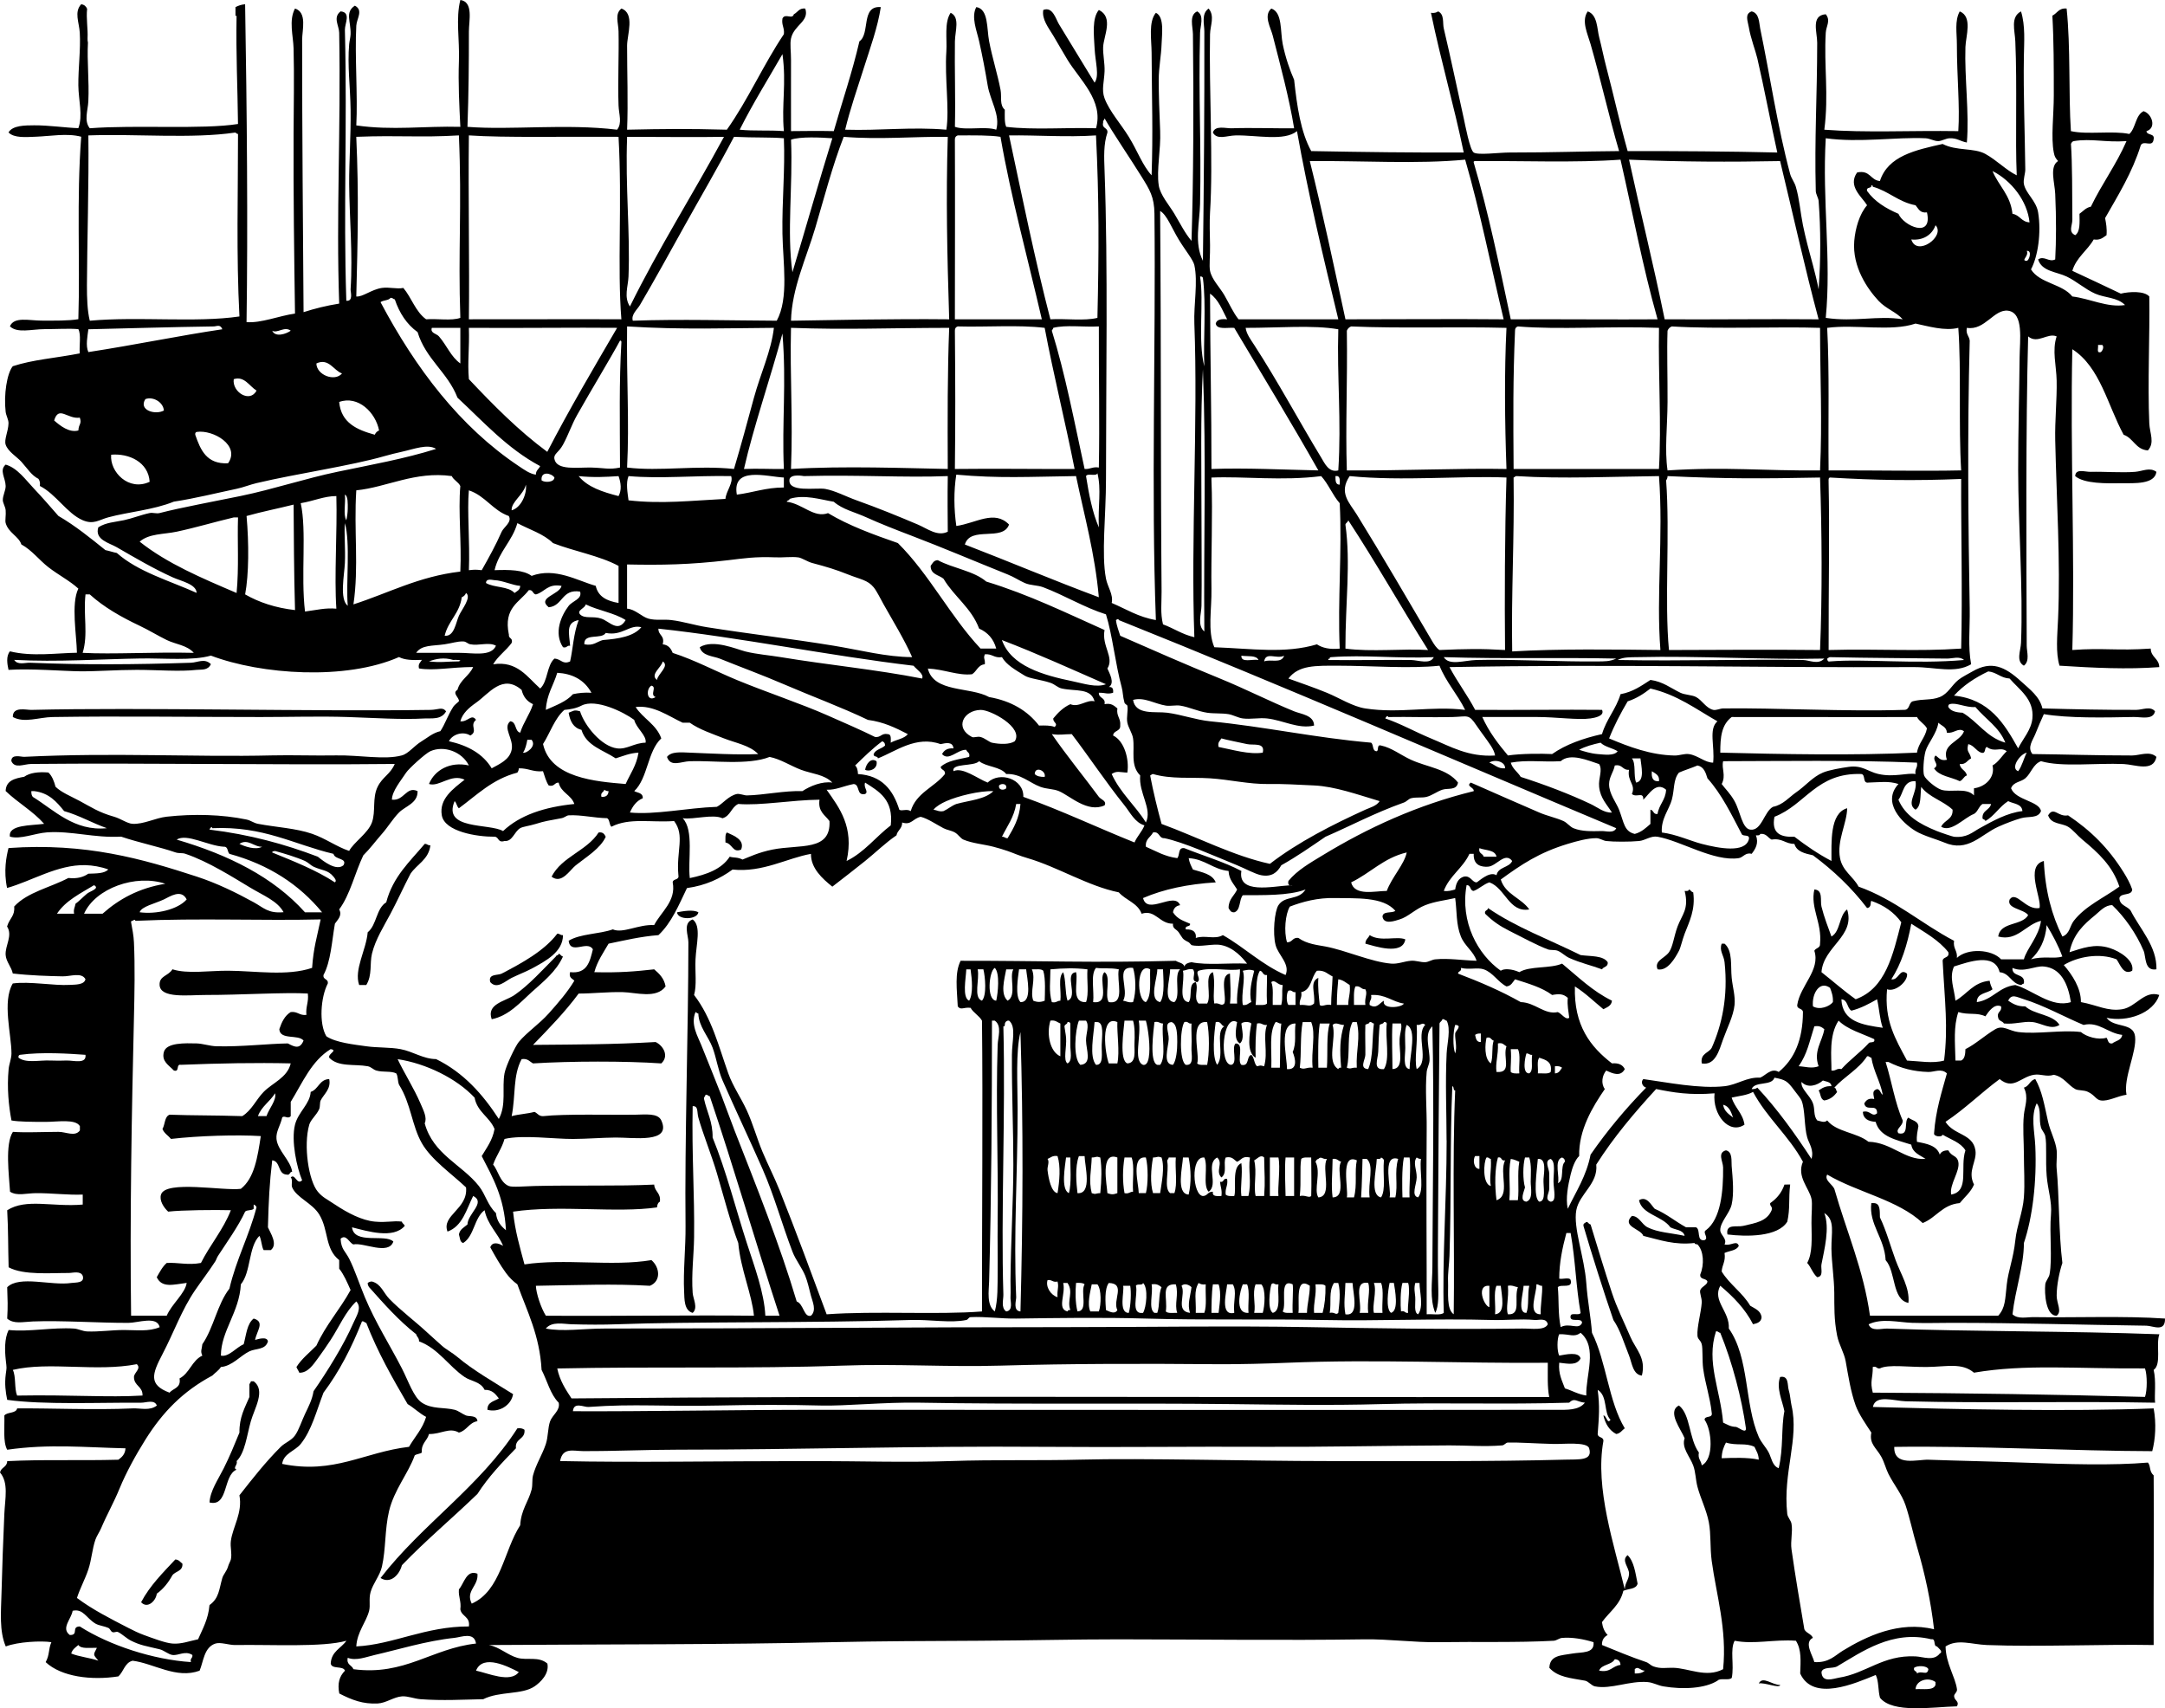 <?xml version="1.0"?>
<svg xmlns:rdf="http://www.w3.org/1999/02/22-rdf-syntax-ns#" xmlns="http://www.w3.org/2000/svg" xmlns:cc="http://web.resource.org/cc/" xmlns:xlink="http://www.w3.org/1999/xlink" xmlns:dc="http://purl.org/dc/elements/1.1/" xmlns:svg="http://www.w3.org/2000/svg" id="frame_goes_on_the_assembly_line_xA0_Image_1_" style="enable-background:new 0 0 605.709 477.85" xml:space="preserve" viewBox="0 0 605.709 477.85" version="1.1" y="0px" x="0px">
<g clip-rule="evenodd" fill-rule="evenodd">
	<path d="m603.31 131.99c-0.479 3.591-6.364 3.147-9.57 3.19-4.462 0.06-10.601 0.167-13.158-1.994 0.119-2.224 2.693-1.146 4.386-1.196 3.587-0.106 8.662 0.296 12.361 0 2.14-0.17 4.12-1.37 5.98 0z"/>
	<path d="m124.81 198.98c-1.345 2.451-4.102 1.885-5.981 1.994-6.533 0.379-13.997-0.153-21.533-0.399-7.881-0.257-16.06 0-24.324 0-20.217 0-40.003-0.288-58.218 0-3.908 0.062-7.917 1.767-11.165 0-0.092-3.031 3.756-1.958 5.184-1.994 30.732-0.752 78.685 0.499 111.65 0 2.22-0.03 3.29-0.97 4.39 0.4z"/>
	<path d="m245.23 212.94c0.439 2.199-2.056 3.033-3.19 2.393 0.23-1.54 1.58-3.52 3.19-2.39z"/>
	<path d="m169.47 234.07c-1.492 3.289-5.392 5.598-8.374 7.975-1.708 1.361-3.954 5.367-6.779 3.19 2.884-5.623 9.835-7.179 13.159-12.362 1.25-0.19 1.63 0.5 1.99 1.2z"/>
	<path d="m203.36 232.87c1.979 0.88 5.083 2.08 3.988 4.785-2.364 1.018-2.377-1.589-4.386-1.994 0.01-1.07-0.14-2.28 0.4-2.8z"/>
	<path d="m120.42 236.46c-0.499 4.02-3.774 5.264-5.583 7.975-1.894 3.624-3.564 7.354-5.583 11.165-1.801 3.401-4.22 7.166-5.184 11.165-0.684 2.838 0.132 5.97-1.595 8.772h-1.994c-1.498-4.296 1.978-9.788 2.393-14.754 2.529-1.99 2.363-6.676 5.184-8.374 1.866-7.173 6.639-11.438 10.767-16.349 0.71-0.05 0.84 0.49 1.59 0.4z"/>
	<path d="m472.52 248.82c0.523 0.142 0.627 0.702 1.196 0.798 0.676 4.855-1.118 8.222-2.393 11.563-0.693 1.818-1.093 3.828-1.595 4.785-1.066 2.03-3.201 5.77-5.981 5.184-1.026-2.393 1.968-3.065 3.189-4.784 1.102-1.55 1.368-4.408 2.393-7.178 1.246-3.368 3.275-4.854 1.994-9.969 0.56 0.05 1.13 0.08 1.19-0.39z"/>
	<path d="m416.3 254.01c7.695 5.33 17.21 8.842 25.919 13.158 2.804 0.387 6.303 0.078 7.576 1.994 0.169 1.364-1.194 1.198-1.595 1.993-3.098-1.158-5.82-1.695-9.171-3.189-1.119-0.499-2.038-1.505-3.19-1.994-0.797-0.338-2.031-0.118-2.791-0.398-2.984-1.102-7.339-3.455-10.767-5.184-2.749-1.387-4.643-2.704-6.778-4.785-0.29-1.09 0.79-0.8 0.8-1.59z"/>
	<path d="m195.39 255.2c-0.317 2.104-5.742 2.271-5.981 0 1.58-0.29 4.51-0.86 5.98 0z"/>
	<path d="m157.51 261.58c-0.008 4.722-4.859 7.221-8.374 9.171-1.744 0.968-3.921 1.785-5.981 2.791-1.746 0.854-4.109 3.324-5.981 1.197-0.713-2.402 2.129-1.839 3.19-2.393 5.433-2.84 11.832-6.265 15.551-11.166 0.71-0.05 0.83 0.49 1.59 0.4z"/>
	<path d="m393.17 262.78c-0.751 4.596-8.652 1.851-11.165 1.196-0.018-1.214 0.842-1.551 1.196-2.393 2.96 1.96 7.67 0.18 9.97 1.19z"/>
	<path d="m481.69 263.98h0.798c2.354 2.038 1.649 6.222 1.994 9.569 0.274 2.676 1.046 5.066 0.797 7.577-0.305 3.076-2.167 6.669-3.189 9.569-1.146 3.252-2.225 7.436-5.981 6.779-0.456-2.848 1.933-2.852 2.791-4.387 2.826-6.346 4.625-14.27 3.589-23.925-0.2-1.92-1.56-3.26-0.8-5.18z"/>
	<path d="m156.31 266.77c0.523 0.141 0.627 0.702 1.196 0.798-1.9 4.213-5.52 7.037-8.772 9.969-3.098 2.791-6.405 6.626-11.166 7.576-1.538-4.313 3.727-4.963 6.38-6.779 4.049-2.771 8.067-7.268 11.564-10.766 0.1-0.44 0.8-0.28 0.8-0.8z"/>
	<path d="m500.84 331.36c-0.487 4.012 0.031 6.629-0.798 10.367-2.628 4.321-11.436 4.255-16.747 3.589-0.564-3.087 2.63-1.981 4.386-2.393 3.529-0.827 6.626-1.243 7.976-4.387 0.329-1.127-0.562-1.032-0.399-1.993 1.815-1.242 3.215-2.899 3.988-5.184 0.52-0.01 1.05-0.01 1.59-0.01z"/>
	<path d="m523.56 336.55h0.798c1.733 0.127 1.532 2.188 1.595 3.987 1.787 3.722 2.932 7.989 4.387 11.963 1.454 3.972 4.009 7.729 3.589 11.962-4.621-0.884-3.474-8.724-6.38-11.962-0.3-6.14-4.75-10.08-4-15.95z"/>
	<path d="m459.36 384.8c-2.546-0.259-2.795-3.604-3.589-5.583-1.445-3.601-2.444-7.113-4.386-9.969-2.513-7.234-6.171-18.785-8.374-26.317-0.064-0.464 0.088-0.71 0.398-0.798 0.813-0.801 0.782 0.177 1.596 0.399 1.991 6.515 3.776 12.466 5.98 19.14 1.378 4.171 3.202 7.762 5.185 12.361 1.46 3.39 4.43 5.81 3.18 10.77z"/>
	<path d="m143.55 389.98c-0.505 3.133-3.969 5.269-7.178 4.387-0.068-2.195 1.896-2.358 3.19-3.19-0.939-1.188-1.808-2.445-3.988-2.393-1.138-2.339-3.708-2.328-5.583-3.589-4.45-2.992-7.408-8.039-12.76-9.969 0.062-0.992-0.626-1.234-0.797-1.994-4.917-3.854-9.028-8.517-13.159-13.158-0.211-0.321-0.416-0.647-0.399-1.196 0.321-0.211 0.647-0.416 1.196-0.398 2.528 0.671 3.214 3.153 4.785 4.784 3.157 3.278 7.212 6.264 10.766 9.57 1.136 1.058 2.633 2.348 3.988 3.589 1.121 1.026 2.869 1.91 4.386 3.19 4.3 3.64 10.22 7.03 15.54 10.37z"/>
	<path d="m70.181 386.39h0.797c3.422 2.533 0.22 7.571-0.797 11.165-1.144 4.042-1.607 8.807-3.988 11.165 0.433 1.021-1.211 1.901 0 2.393-3.818 1.523-2.24 10.487-7.576 9.172 0.194-3.284 2.38-6.364 3.988-9.57 1.622-3.235 2.998-6.581 4.386-9.969-0.068-4.321 1.528-6.979 2.791-9.969v-3.19c-0.113-0.64 0.377-0.68 0.399-1.19z"/>
	<path d="m146.74 399.95c0.273 2.799-2.735 2.315-2.393 5.184-3.867 3.976-7.707 7.978-10.766 12.761-6.962 6.729-14.417 12.964-21.134 19.938-0.698 2.676-3.178 5.352-5.981 3.589 11.642-15.075 27.842-25.591 38.28-41.869 0.92-0.13 1.53 0.07 1.99 0.4z"/>
	<path d="m51.041 437.43c0.127 2.121-1.922 2.065-2.792 3.189-1.133 2.058-2.533 3.848-4.386 5.184-0.236 2.033-2.617 4.318-4.386 2.393 2.482-4.695 6.109-8.246 9.57-11.962 1.018 0.05 1.395 0.74 1.994 1.2z"/>
	<path d="m535.13 370.04c3.729 0.133 7.381-0.004 11.165 0 19.191 0.021 34.629 0.536 54.23 0.798 1.777 0.023 5.29 1.944 5.184-1.994-11.419-0.786-25.137-0.215-36.686-0.398-2.054-0.033-4.435 0.66-5.981-0.798 0.753-6.804 3.211-13.647 3.19-19.938 2.418-7.15 3.639-17.239 3.19-27.115-0.188-4.114-1.33-8.388 0.398-11.963 1.394 1.803 0.491 4.438 1.196 6.778 0.229 0.762 1.026 1.56 1.196 2.393 0.487 2.396 0.029 6.664 0.398 11.166 0.311 3.783 1.518 7.171 1.196 10.766-0.473 5.293 0.432 12.256-0.398 16.748-0.17 0.921-1.095 1.855-1.196 2.791-0.269 2.471 0.146 8.896 3.189 8.772 1.557-1.159 0.002-3.455 0-5.582-0.002-3.117 0.815-6.828 1.596-9.172-1.012-8.029-0.884-18.938-1.596-26.317-0.166-1.725 0.174-3.599 0-5.184-0.286-2.622-1.792-5.271-2.392-7.976-1.14-5.131-1.695-8.576-3.589-11.962-1.541 0.32-1.696 2.025-3.19 2.392 1.392 2.752 0.239 5.237 0 7.577-0.367 3.589 0 7.479 0 11.165 0 3.946 0.288 8.011 0 11.962-0.292 4.007-1.974 7.966-2.393 11.963-0.543 5.178-1.949 8.406-2.393 12.361-0.476 4.247-0.377 6.543-2.393 8.772-10.393 0.018-24.172-0.013-35.888 0-1.793-12.866-6.496-23.351-9.969-35.489-0.59-1.286-2.895-2.483-1.994-3.987 8.428 4.997 19.803 7.047 26.717 13.558 3.812-1.505 5.479-5.154 10.367-5.582 1.365-1.692 3.082-3.033 3.988-5.184-1.921-3.811 0.872-6.448 0.398-9.57-0.718-4.737-6.022-4.189-8.374-7.976 5.434-3.604 9.951-8.126 15.152-11.962 3.853 3.157 5.824-0.581 9.57-1.197 1.988-0.326 3.462 0.677 5.583 0 2.845 0.591 3.869 2.811 5.981 3.988 0.871 0.485 2.366 0.21 3.589 0.797 1.949 0.938 2.216 2.206 3.589 2.393 2.146 0.292 4.594-1.236 7.177-1.595-0.937-4.732 2.939-11.993 2.393-16.349-0.495-3.954-5.952-2.263-7.975-5.184 5.66 1.271 13.082-1.16 14.754-6.381-4.187-1.385-6.473 3.354-10.368 3.988-4.097 0.667-7.082-1.181-11.563-1.994 0.073-3.854-2.454-7.683-4.785-10.367 3.817-2.325 9.922-3.491 14.754-1.596 1.007 1.354 1.921 4.587 4.387 3.19 0.64-2.835-3.394-5.448-6.381-6.38-4.218-1.315-7.705 0.127-11.165 1.196 1.039-5.116 4.056-7.812 7.178-10.368 1.381-1.131 2.786-2.839 4.785-2.791 3.48 3.324 6.693 7.88 8.772 12.76 0.705 1.654 0.164 5.775 3.589 5.184 0.168-6.432-4.632-11.305-7.178-16.349-0.884-1.375-3.11-1.408-3.189-3.589 0.418-1.575 3.478-0.51 3.589-2.393-0.562-1.672-1.493-3.341-2.393-4.785-4.216-6.761-9.167-11.68-15.552-15.95-2.852 0.538-3.968-2.643-5.582 0 0.883 2.567 3.716 2.084 5.582 3.19 1.301 0.771 2.591 2.433 3.987 3.589 4.536 3.754 8.457 7.372 10.368 13.159-4.31 3.129-9.544 5.406-12.761 9.57-1.136 1.471-1.126 3.671-3.189 4.386-2.924-5.849-4.81-12.735-5.185-21.134-5.361 1.396-0.561 10.429-1.195 13.159-3.901 0.743-6.484-4.962-8.374-2.393-0.977 2.579 3.988 2.651 5.184 4.386-1.738 3.047-7.788 1.783-8.374 5.981 5.321 1.432 7.717-3.423 11.963-4.386-0.58 4.414-4.043 7.815-4.785 10.766h-6.38c-2.592-2.857-9.44-3.177-12.361-0.398 0.2-2.062-1.13-2.593-0.798-4.785-9.162-4.794-16.431-11.481-26.717-15.152-1.464-2.814-4.476-4.319-5.184-7.976-0.945-4.885 1.951-9.733 1.994-13.956-4.943 1.394-4.36 9.683-4.387 14.754-3.748-1.968-7.133-4.298-10.367-6.779-3.908 0.186-6.486-0.958-5.583-5.583 8.717-3.379 11.786-12.405 24.324-11.963 1.243 0.219 0.235 2.689 1.994 2.393 3.248-0.075 5.534-0.5 8.373 0.399-4.754 5.16 1.01 10.871 4.785 13.159 2.237 1.355 6.091 2.376 7.976 3.19 6.68 2.886 10.229-2.165 15.152-4.386 2.145-0.967 4.61-1.889 6.38-2.393 2.146-0.61 4.731 0.151 5.583-1.994-0.496-2.83-7.095-3.005-8.374-6.38 0.657-1.813 2.728-1.716 3.987-2.792 1.648-1.407 2.155-3.96 4.387-4.785 5.769 1.709 15.356 0.468 23.128 0.798 3.163 0.134 8.32 2.349 9.171-1.994-1.856-1.772-4.76-0.398-6.778-0.398-9.919 0-18.741-0.303-27.913-0.399-1.5-1.868 0.074-3.815 0.798-5.583 0.808-1.973 1.556-3.821 2.392-5.583 6.74 1.156 16.852 0.97 25.122 0.797 2.044-0.042 5.471 0.93 5.981-1.595-1.312-1.542-3.485-0.409-5.184-0.399-8.014 0.046-17.526-0.161-26.318-0.399-0.77-3.342-3.518-5.32-5.981-7.576-4.552-4.167-8.3-5.835-13.558-2.791-1.3 0.752-2.959 1.563-3.987 2.393-1.86 1.5-2.866 3.854-5.184 4.785-2.442 0.982-4.583 0.434-7.576 1.196-1.178 0.417-0.763 2.428-2.393 2.393-16.456 0.534-36.1-0.597-50.642-0.399-0.87 0.012-1.968 0.6-2.792 0.399-2.032-0.494-3.101-2.7-4.784-3.589-1.189-0.627-3.101-0.575-4.387-1.196-2.828-1.365-4.822-3.088-8.374-3.588-2.513 1.607-4.882 3.358-8.374 3.987-1.26 4.189-3.938 6.96-5.184 11.165-5.318 1.195-10.127 2.898-13.956 5.583-3.08-0.145-8.72-0.145-12.361 0.399-2.727-3.255-5.332-6.631-7.178-10.767h15.152c5.549 0 11.633 0.906 15.153 0.399 1.148-0.166 4.028-0.678 3.189-2.393-10.352-0.116-23.841 0.083-35.489 0-2.201-4.179-4.967-7.793-7.178-11.962 47.696-0.868 83.498 0.205 129.99 0 5.893-0.026 11.411 1.873 15.95-0.798-0.937-4.947-0.303-10.136-0.398-15.551-0.396-22.268-0.693-49.167 0-74.966-0.134-1.329-1.155-1.769-0.798-3.588 5.06 0.841 7.602-5.358 11.563-4.785 4.41 0.638 3.236 8.235 3.19 13.159-0.091 9.809-0.406 20.636-0.398 31.501 0.011 15.09 1.407 33.129 0.797 48.25-0.089 2.22-1.475 5.083 0.798 6.38 1.721-1.297 0.805-3.859 0.798-5.583-0.107-24.917-0.289-61.568 0.398-86.53 2.653 2.254 5.408-1.1 7.975 0-1.317 3.917-0.085 8.149 0 12.362 0.109 5.371-0.522 11.053-0.398 16.748 0.354 16.284 1.497 33.908 0.798 49.844-0.211 4.811-0.715 9.486 0.398 13.159 9.468 0.616 19.085 1.071 27.913 0.399-0.062-2.464-2.34-2.711-2.393-5.184-9.67 0.655-13.028-0.251-21.932 0.399 0.76-26.138-0.624-55.952 0-84.137 7.78 4.98 9.861 15.659 14.355 23.925 2.766 0.956 3.323 4.12 6.778 4.386 1.998-2.149 0.521-4.82 0.398-7.576-0.493-11.14 0.176-24.978 0-35.489-1.417-1.597-5.551-1.384-7.975-0.797-4.513-2.133-9.007-4.285-13.558-6.38 1.134-3.785 4.197-5.639 5.981-8.773 1.886 0.291 2.621-0.568 3.589-1.196 0.157-1.885-0.128-3.328-0.399-4.785 3.662-6.44 7.562-12.643 9.97-20.336 0.757-1.597 3.257 0.691 3.588-1.595 0.46-1.922-1.854-1.07-1.993-2.393 2.833-0.788 1.656-4.798-0.798-5.583-2.318 1.138-2.174 4.738-3.987 6.38-4.724-0.992-11.685 0.254-16.349-0.797-0.684-10.397-0.061-23.48-1.196-34.293-2.207-0.212-2.642 1.347-3.988 1.994 0.409 7.154 0.399 14.442 0.399 22.33 0 5.525-0.827 11.75 0 15.95 0.233 1.186 0.439 1.498 1.196 2.393-2.465 1.525-0.94 6.037-0.798 9.171 0.315 6.933 0.279 13.246 0 18.342-1.773 0.896-3.025-1.144-4.785 0 1.015 3.376 5.161 3.437 7.976 4.785 2.78 1.332 5.146 3.529 7.975 4.785 2.763 1.227 6.167 0.974 8.374 3.19-4.936 0.783-9.857-1.815-14.754-2.393-2.817-3.562-9.113-3.646-11.563-7.576 1.933-3.611 2.927-10.25 1.993-15.95-0.544-3.32-3.476-5.256-3.987-7.975-0.218-1.158 0.411-2.95 0.398-3.987-0.123-10.502-0.555-21.058-0.398-31.502 0.062-4.213 0.457-8.712-0.798-12.76-3.008 1.581-1.731 5.274-1.595 8.374 0.548 12.459-0.045 27.679 0.398 37.483-2.932-1.407-5.575-4.217-8.772-5.981-3.227-1.78-8.091-0.771-11.962-2.791-7.592 1.713-15.279 3.33-17.546 10.368-2.702-0.222-2.687-3.162-6.38-2.393-2.732 3.862 1.41 6.858 2.791 9.171-2.143 2.417-3.301 6.518-3.589 9.969-0.609 7.31 3.77 13.515 6.779 16.748 2.148 2.308 4.963 3.107 6.778 5.184-6.998-1.146-13.456 0.821-21.532-0.399 1.599-16.458-1.027-32.75 0-50.243 9.46 1.297 19.62-0.382 27.913 0 1.288 0.06 2.389 0.826 3.589 0.798 0.974-0.023 2.069-0.766 3.189-0.798 2.098-0.06 2.878 0.832 4.785 1.196 0.705-8.186-0.678-18.14-0.398-26.716 0.1-3.061 2.066-8.491-1.596-9.969-1.457 2.641-0.797 5.994-0.797 9.171 0 9.254 0.872 17.25 0.398 24.324-13.327-0.208-26.015 0.493-37.482-0.398 1.277-9.885-0.144-17.783 0.398-27.116 0.111-1.924 1.455-3.381 0-5.184-4.214 0.336-2.39 4.981-2.393 7.975-0.017 15.285-0.773 26.593-0.398 41.47 0.021 0.873 0.738 2.006 0.797 2.792 0.599 7.946 0.613 16.198 0 24.723-0.894-4.647-2.298-9.203-3.189-12.76-0.419-1.668-0.847-3.458-1.196-5.184-0.725-3.576-0.978-7.343-1.994-10.767-0.388-1.306-1.255-2.32-1.595-3.588-3.54-13.218-5.675-27.724-8.374-40.673-0.324-1.555-0.223-4.311-2.393-4.785-2.016 0.708-1.085 2.664-0.798 4.386 0.532 3.183 1.9 6.647 2.393 8.772 1.95 8.412 3.766 18.163 5.583 26.318-12.549-0.314-28.998-0.425-41.869-0.399-2.28-8.116-3.912-15.705-5.981-23.526-0.719-2.718-1.273-5.607-1.994-8.374-0.592-2.275-0.433-6.222-3.189-7.177-1.854 2.629-0.051 6.226 0.798 9.171 2.802 9.732 5.229 20.595 7.975 29.906-11.105 0.078-18.146 0.399-30.704 0.399-2.855 0-8.779 0.801-9.969 0-1.092-0.735-2.4-7.812-2.791-9.57-2.224-10.006-3.579-16.663-5.583-25.121-0.371-1.569 0.223-3.989-1.595-4.785-0.463 0.334-1.069 0.526-1.994 0.398 2.926 14.036 6.278 25.204 9.172 39.078-15.458 0.035-26.921-0.111-42.667-0.399-2.935-5.307-3.979-12.503-4.785-19.938-1.188-2.656-2.43-6.268-3.189-9.969-0.72-3.502-0.024-8.914-3.19-9.969-2.255 1.933-0.182 5.297 0.398 7.577 2.109 8.288 4.566 17.252 5.981 25.919-5.443 0.064-11.725-0.195-17.545 0-1.562 0.052-4.605-0.907-5.184 1.196 1.185 2.172 3.863 0.844 6.38 0.797 5.854-0.109 13.601 1.709 17.146-1.196 3.133 17.559 7.242 34.817 11.563 52.636h-27.913c-1.503-1.856-2.5-4.225-3.987-6.779-1.282-2.203-3.486-4.34-3.987-6.779-0.288-1.403 0.058-4.434 0-7.178-0.061-2.9-0.17-6.557 0-9.171 0.915-14.124-0.314-34.816 0-49.844 0.052-2.462 1.388-5.052-0.398-7.178-2.097 1.433-1.201 4.387-1.196 6.38 0.048 21.775-0.119 41.835-0.399 64.199-2.492-5.004-0.91-10.683-0.797-15.95 0.369-17.256-0.47-29.78 0-47.851 0.049-1.878 1.24-4.856-0.798-5.981-2.34 1.03-1.223 4.303-1.196 6.38 0.239 19.041 0.135 41.354-0.398 57.819-1.785-2.075-3.093-4.731-4.785-7.576-1.401-2.355-3.984-5.268-4.387-7.975-0.646-4.358 0.615-9.919 0.399-15.153-0.224-5.419-0.404-10.228-0.399-14.355 0.005-3.437 0.7-6.81 0.798-9.969 0.085-2.755 0.836-7.655-1.595-8.773-2.117 2.525-1.216 7.541-1.196 11.165 0.072 13.551 0.414 22.294 0 34.293-2.532-2.738-3.942-6.812-6.38-10.766-2.244-3.64-5.413-7.137-6.779-10.767-0.906-2.407-0.113-4.635 0-7.576 0.084-2.172-0.488-4.792-0.398-6.779 0.14-3.09 3.002-8.32-1.196-10.368-1.963 2.304-1.393 6.947-1.196 10.766 0.198 3.864 1.409 7.627 0 9.57-3.101-5.123-6.787-11.156-9.969-16.349-0.88-1.437-1.738-5.019-4.386-3.988-0.485 2.576 1.513 5.046 2.792 7.178 1.294 2.157 2.558 4.44 3.987 6.779 3.412 5.583 10.165 11.419 7.975 19.14-8.247-0.26-17.537 0.523-25.122-0.399-0.531-1.197-0.405-3.05-0.398-4.785-1.545-1.374-0.802-3.514-1.196-5.583-0.823-4.316-2.31-8.961-3.19-13.558-0.682-3.561-0.146-9.041-3.589-9.57-1.492 2.782 0.115 6.519 0.797 9.57 0.911 4.071 1.7 8.208 2.393 12.361 0.705 4.226 3.579 8.263 2.393 12.362-3.089-1.032-8.521 0.28-11.564-0.798 0.188-7.871-0.118-16.576 0-23.925 0.045-2.821 1.481-6.757-1.196-7.975-1.82 2.665-0.971 7.35-1.196 10.767-0.503 7.623 0.905 16.021 0 21.932-9.75-0.834-18.62 0.305-28.312 0 1.386-5.763 3.403-11.538 5.184-17.146 1.858-5.851 3.932-11.519 4.785-17.146-5.646-0.463-2.905 7.462-5.981 9.57-2.025 8.741-4.791 16.742-7.178 25.122-4.75-0.112-8.816-0.002-11.962 0 0.03-6.759-0.041-13.707 0-19.938 0.014-2.198-0.337-4.462 0-5.981 0.849-3.831 5.187-4.729 3.987-8.374-1.772-0.177-2.11 1.08-3.19 1.595-0.453 1.596-2.432-0.399-3.19 1.196-0.308 1.903 0.624 2.566 0.398 4.386-5.722 8.5-10.047 18.397-15.95 26.717-11.503-0.298-17.249-0.225-27.913 0 0.31-7.692-0.011-16.176 0-23.527 0.004-3.015 2.269-9.006-1.595-10.368-1.914 1.553-0.853 3.915-0.797 6.38 0.141 6.299-0.235 14.227 0 20.735 0.088 2.452 1.074 4.915-0.399 6.779-14.493-1.742-29.683 0.169-41.869-0.798 0.333-9.218 0.399-17.785 0.399-26.716 0-2.966 1.329-8.235-2.393-8.773-1.322 5.2-0.179 11.115-0.399 17.146-0.22 6.043 0.097 12.306 0.399 18.343-10.015-0.271-19.035 1.064-29.109-0.398 0.439-8.242-0.456-19.566 0-27.913 0.107-1.971 2.044-4.296-0.399-5.583-2.835 1.834-1.094 4.393-1.196 7.975-0.024 0.84-0.326 1.963-0.398 2.792-0.522 5.931 0.316 12.002 0.398 18.342 0.096 7.408-0.436 14.606-0.398 20.735 0.056 9.255 1.043 19.626 0.398 29.508-0.045 0.7 0.839 3.405-1.196 3.19-0.85-26.326 0.292-47.707-0.398-75.763-0.043-1.759 1.807-4.909-1.196-5.184-2.228 1.686-0.435 3.988-0.399 5.981 0.497 27.947-0.875 50.475 0 75.763-3.552 0.568-6.852 1.39-9.969 2.393-0.161-24.39-0.399-48.84-0.399-76.162 0-2.751 1.461-7.667-1.994-8.773-1.796 3.326-0.49 7.668-0.399 11.165 0.201 7.701 0.035 15.945 0 23.925-0.072 16.546 0.166 34.497 0.399 50.243-4.436 0.618-9.502 2.724-13.558 2.393 0.4-26.842 0.1-59.448-0.399-88.922-1.073 0.095-1.928 0.407-2.695 0.807v2.349c0 0.047-0.007 0.093-0.008 0.14 0.105-0.033 0.202-0.075 0.311-0.105-0.186 11.286 0.286 19.642 0.399 30.305-9.92 1.584-28.625 0.212-41.47 1.196-1.688-2.119-0.521-4.937-0.399-7.577 0.263-5.639-0.395-11.316-0.112-16.37-0.083-0.387-0.132-0.798-0.106-1.259 0.141-2.512-0.422-5.528-0.123-8.209-0.292-0.684-0.795-1.158-1.653-1.276-2.033 2.16-0.572 5.076-0.402 7.947 0.277 4.686-0.444 9.839-0.398 14.754 0.038 4.15 1.325 8.391 0 11.963-3.697-0.124-8.28-0.822-12.362-0.797-2.494 0.015-6.036-0.008-7.177 1.994 1.571 1.62 4.893 1.292 7.576 1.196 4.185-0.149 8.796-1.051 12.76 0-1.334 17.809-0.275 34.497-0.797 51.041-2.693 0.466-6.688 0.413-10.368 0.398-3.417-0.014-7.649-1.166-8.773 1.595 1.999 2.009 6.118 0.808 9.57 0.797 3.591-0.011 7.161-0.236 9.57 0 0.838 1.554 0.199 4.585 0.398 6.779-6.842 1.333-13.113 1.732-18.741 3.589-1.639 1.988-2.562 8.014-1.994 12.76 0.129 1.077 0.82 2.169 0.798 3.19-0.05 2.291-1.268 4.535-0.798 5.981 0.634 1.948 3.166 3.419 4.387 4.785 1.782 1.994 2.842 3.806 4.785 4.785 0.335 0.463 0.526 1.069 0.399 1.994 4.508 2.274 7.583 7.679 11.962 9.57 3.069 1.325 4.568-0.095 7.178-0.797 5.655-1.523 12.64-2.068 18.343-4.387 5.966-0.907 12.005-2.423 17.545-3.588 1.932-0.407 3.73-1.157 5.583-1.595 11.366-2.687 26.223-4.796 35.888-7.576 1.548-0.445 3.225-0.852 4.785-1.196 3.427-0.757 7.254-2.287 9.57-0.797-8.874 2.781-18.231 4.445-27.514 6.38-9.094 1.895-17.971 4.887-27.115 6.779-7.463 1.544-16.553 3.192-22.729 4.785-0.901 0.232-1.878-0.19-2.791 0-2.374 0.494-4.831 1.497-7.178 1.994-2.553 0.541-5.026 0.624-7.177 1.994-1.095 3.472 3.061 4.354 5.184 5.583 5.186 3.002 10.249 5.96 15.551 8.374 2.496 1.136 6.661 1.914 6.779 4.386-7.713-3.452-16.419-5.911-22.33-11.165-1.117-0.212-2.073-0.585-3.19-0.797-4.195-3.381-8.372-6.781-13.159-9.57-2.245-2.551-4.436-5.118-6.779-7.576-2.348-2.463-4.684-5.845-7.975-6.779-1.853 1.62-0.046 3.684 0 5.981 0.025 1.218-0.825 2.677-0.797 3.987 0.016 0.759 0.709 1.831 0.797 2.791 0.127 1.38-0.208 2.854 0 3.589 0.778 2.75 3.679 3.719 4.387 5.981 2.958 1.604 4.997 4.39 7.576 6.38 2.918 2.251 5.986 3.789 8.374 5.981-2.093 4.243-0.478 13.029-0.399 17.944-5.442 0.063-12.609 1.143-18.742-0.398-1.124 1.356-0.762 3.508-0.398 5.184 6.364-0.405 15.165 0.345 19.938 0.399 4.636 0.052 10.261-0.399 15.95-0.399 5.813 0 11.943 0.546 16.748 0 1.334-0.152 3.118 0.25 3.988-1.595-1.74-1.742-3.689-0.462-5.583-0.398-15.634 0.524-30.305 0.612-45.06 0-1.295-0.054-3.47 0.73-4.386-0.798 12.227 0.645 24.101-0.227 35.489-0.398 6.457-0.098 14.42 0.681 19.539-0.798 14.065 5.33 37.73 6.974 52.635 0.399 1.542 0.851 3.874 0.911 6.38 0.797-0.354 0.709-1.113 1.014-0.798 2.393 4.225 0.717 8.816-0.365 15.153-0.398-1.082 2.507-3.637 3.541-4.386 6.38-1.629 0.933 0.592 2.239 0.398 3.19-0.032 0.159-1.126 0.868-1.595 1.595-1.537 2.389-2.27 4.806-3.589 6.779-2.062 0.451-3.782 1.95-5.184 2.791-2.216 1.33-3.681 3.466-5.583 3.988-4.797 1.315-11.871-0.119-18.343 0-6.052 0.111-12.439-0.132-17.944 0-21.824 0.524-44.234-0.84-69.383 0.398-0.877 0.043-3.653-0.89-3.589 1.196 0.969 2.213 3.482 0.819 5.583 0.798 31.552-0.323 69.277 0.34 101.68 0-1.221 2.889-3.42 3.604-4.785 6.38-1.564 3.183-0.477 6.856-1.595 9.969-1.092 3.041-5.097 5.557-6.38 7.975-3.493-1.154-6.562-3.473-10.368-4.785-4.557-1.571-10.083-1.825-15.153-2.792-1.175-0.224-2.01-0.95-3.19-1.196-6.847-1.429-14.842-1.629-22.33-0.797-3.193 0.354-6.467 2.169-9.57 1.994-1.474-0.083-3.28-1.455-5.184-1.994-4.277-1.21-6.326-2.648-9.57-4.386-2.633-1.412-5.128-2.389-6.779-3.988-0.419-1.575-0.965-3.022-1.994-3.987-2.895-0.237-5.229 0.087-6.779 1.196-2.599 0.458-5.086 1.028-5.184 3.987 3.387 3.259 7.658 5.634 10.767 9.171-3.638 0.521-10.125 0.19-9.57 3.589 2.933 0.856 6.959-0.958 10.368-1.196 6.839-0.477 13.28 1.613 20.735 1.196 4.907 1.663 10.942 2.921 15.153 4.386 1.034 0.36 1.926 0.108 2.791 0.399 6.52 2.193 13.406 6.622 18.343 9.57 3.637 2.172 7.501 3.683 9.171 6.779-4.306 0.407-5.557-1.244-8.374-2.792-4.97-2.73-10.343-5.349-15.95-7.177-15.051-4.911-30.954-9.511-52.635-7.976-0.606 2.389-1.408 6.394-0.399 11.165 6.812-1.885 14.15-6.594 21.932-6.38 2.006 0.055 4.292 0.435 6.38 1.196-1.068 1.19-3.407 1.112-5.583 1.196-1.339 0.921-3.055 1.464-5.583 1.196-5.034 2.676-11.467 3.951-15.153 7.975 0.22 2.729-1.225 3.119-1.994 5.583 1.635 2.601-0.57 5.297-0.399 7.975 0.12 1.87 1.664 3.417 1.994 5.185 4.797 0.562 9.971 0.719 13.956 0.797 2.189 0.043 5.278-1.225 6.38 0.798-0.313 1.63-2.941 1.505-4.386 1.595-4.385 0.273-11.241-1.053-15.95-0.398-3.012 5.1-0.353 14.32-0.363 19.58-0.003 1.453-0.663 2.955-0.797 4.386-0.493 5.219 0.016 10.297 0.797 14.355 2.002 0.376 5.851 0.398 9.57 0.398 3.34 0 8.36-0.901 9.57 1.196v1.196c-1.337 1.852-3.903 0.389-5.981 0.399-4.696 0.022-9.252 0.252-12.76 0-2.247 3.451-1.089 12.043-0.798 16.747 2.007 1.26 4.487 0.426 7.178 0.398 4.312-0.042 9.085 0.573 13.159 0.399v2.791c-8.489 0.739-15.818-1.807-21.134 1.595 0.324 5.887 0.223 9.822 0.399 15.95 4.139 2.29 12.114 1.562 16.748 1.596 1.165 0.008 3.354-0.696 3.987 0.797 0.626 2.111-2.039 1.818-3.19 1.994-5.568 0.849-14.522-2.196-17.944 1.196 0.117 3.68 0.211 5.174 0 8.772 1.862 1.599 4.354 0.91 7.178 0.798 7.969-0.318 18.472 0.426 26.716 0.398 2.761-0.009 8.025-2.028 8.772 1.196-3.02 1.31-6.62 0.797-9.969 0.797-3.469 0-7.036 0.548-10.368 0.399-1.221-0.055-2.465-0.722-3.588-0.798-6.076-0.413-12.521 0.992-18.343 0.398-1.198 2.432-1.084 5.812-0.798 8.374 0.29 2.589 0.268 1.936 0 3.988-0.359 2.757-0.047 4.943 0.399 7.177 10.218 1.423 25.576 0.725 37.483 0.798 1.419 0.009 3.707-0.983 4.386 0.798-1.997 1.539-4.539 0.695-6.779 0.797-10.779 0.49-23.262-0.089-32.299 0-0.358 1.503-2.793 0.929-3.589 1.994 0.11 3.346-0.423 7.334 0.797 9.57 11.734-1.699 21.994-0.637 33.097-0.399-0.09 1.639-0.989 2.467-1.994 3.19-11.129 0.303-20.85-0.117-31.103 0.398-0.016 1.713-1.76 1.696-1.994 3.19 2.434 2.895 1.395 7.189 1.196 11.563-0.328 7.207-0.621 15.397-0.798 22.33-0.128 5.037-0.654 10.459 1.196 14.754 3.377-1.319 10.012-1.638 12.76-1.196-0.89 2.094-0.438 3.46-1.595 5.583 4.383 4.122 12.838 5.158 20.336 3.987 1.477-1.313 1.757-3.824 3.987-4.386 5.973 0.763 12.241 5.181 18.742 2.791 1.091-2.56 1.222-6.504 4.386-7.576 1.447-0.491 3.85 0.428 5.583 0.398 10.126-0.172 24.434 0.685 31.103-1.196-1.468 2.12-4.217 2.96-4.386 6.38 0.302 1.692 3.459 0.528 3.988 1.994-1.586 1.581-2.146 3.576-1.595 6.38 3.555 1.812 6.583 3.009 10.767 2.791 2.335-0.121 4.474-1.825 6.779-1.993 1.582-0.115 3.478 0.672 5.184 0.797 6.183 0.456 11.896 0.108 17.545 0 4.585-2.298 10.842-1.185 14.355-3.588 1.654-1.133 4.177-3.527 3.589-6.381-2.448-2.109-5.659-0.825-8.374-1.595-2.755-0.781-5.063-3.049-7.975-3.589 33.34-0.228 65.332-0.094 96.1-0.798 12.703-0.29 26.409-0.329 41.072-0.398 13.743-0.064 26.379-0.408 39.078-0.398 22.619 0.017 46.479 0.338 68.586 0 6.908-0.105 13.986 0.901 20.735 0.797 11.108-0.171 21.946 0.157 32.299-0.398 0.849-0.045 1.494-0.719 2.393-0.798 2.762-0.242 6.015 0.34 8.772 1.196 0.353 3.251-3.341 2.724-5.981 3.19-3.115 0.551-6.229 0.421-6.38 3.987 2.354 2.64 5.975 2.854 9.969 3.589 0.979 0.181 1.808 1.395 2.791 1.596 4.441 0.907 9.688-1.642 14.754-1.196 1.55 0.136 2.837 0.933 4.387 1.196 5.517 0.936 11.698 0.595 15.152-1.596 0.727-0.868 3.262 0.071 3.988-0.797 0.711-3.637-0.553-7.886 0.797-10.368 5.457 1.073 11.062-0.446 17.146 0 1.602 2.544 1.32 5.645 1.196 9.172 3.64 7.963 15.331 2.756 21.134 0.398 0.877 1.649 0.625 4.426 1.196 6.38 3.542 4.43 14.597 2.58 21.533 2.393 0.753-1.465-0.697-1.526-0.798-2.791-0.06-0.755 0.92-1.109 0.798-1.994-0.483-3.501-3.123-7.204-3.19-11.963 3.358-2.183 7.316-0.562 11.564-0.398 14.592 0.56 32.942-0.269 46.653 0-0.062-14.917 0.14-34.359 0-47.451-1.349-1.219-0.704-2.433-1.595-3.589-9.787 0.84-22.361 0.473-35.09 0-8.507-0.316-18.446-0.51-26.318-0.798-3.002-0.109-9.749 2.006-9.57-3.589 22.459-0.352 50.665 1.161 72.175 1.196 0.896-3.41 1.175-7.747 0.398-11.963-23.892 0.927-54.92 0.252-78.554-0.398 0.712-3.598 5.986-1.678 9.171-1.595 22.916 0.593 45.192-0.07 69.782 0.398-0.224-2.121 0.336-6.041-0.399-9.171 2.282-1.573 0.55-7.16 1.596-9.97-25.044-0.925-52.323-0.728-76.162-1.595-1.562-0.057-4.406 0.95-5.184-1.196 3.77-1.79 8.25-0.54 12.33-0.4zm44.26-329.77c0.177-0.355 0.35-0.713 0.797-0.797 4.924-0.804 8.802 0.417 14.754 0-2.856 6.58-6.907 11.967-9.969 18.342-1.447 0.28-2.171 1.285-3.189 1.994 0.032 2.425 0.237 5.023-1.196 5.981-2.021-0.944-0.786-2.644-0.798-4.386-0.04-6.754-0.01-15.809-0.39-21.134zm7.58 56.225h1.196c0.507 0.472 0.169 1.506-0.398 1.994-1.35 0.409-0.63-1.241-0.8-1.994zm-19.94-23.527c-1.817-0.045 0.726-1.32 0-2.792 1.6-0.168 0.66 2.71 0 2.792zm0.79-10.766c-2.286-0.106-2.713-2.072-4.785-2.393-0.556-5.293-3.878-7.818-5.582-11.963 5.3 2.69 9.73 8.334 10.36 14.356zm-56.22 72.574c-0.034-0.566-0.066-1.129 0.398-1.196 12.935 0.767 23.501 0.941 36.686 0.398-0.07 13.241 0.391 32.086 0 47.452-12.468 0.853-22.782 0.011-37.084 0.399-0.04-16.82 0.3-32.77-0.01-47.05zm29.91-71.777c2.884 3.052-5.239 8.946-6.779 3.987 3.11 0.338 5.77-1.14 6.78-3.987zm-10.37-3.19c-3.534-1.517-6.671-3.43-8.772-6.38-0.351-1.281 1.314-0.546 1.196-1.595 0.339-0.073 0.376 0.155 0.399 0.398 4.473 1.243 7.152 4.279 11.962 5.184 0.799 0.929 1.193 2.263 3.19 1.994 1.66 7.421-6.54 3.826-7.98 0.399zm4.78 30.705c3.412 0.712 8.203 2.16 11.963 1.196 0.863 11.833 0.037 27.206 0.798 39.875-10.607 0.237-23.265-0.029-37.084 0-0.152-14.069 0.254-27.775-0.399-39.875 7.92-1.054 17.86 1.138 24.72-1.197zm-23.92 93.312c10.979 0.246 23.211 0.271 32.697 0.399 1.559 0.021 3.479-0.775 4.785 0.398-13.581 1.208-27.91-0.389-37.482 0.399-0.679 0.146-0.752-0.311-0.798-0.797 0.32-0.08 0.4-0.41 0.8-0.4zm-490.07-63.41c-2.555 0.716-5.126-1.345-6.779-2.791 1.266-4.3 3.748-0.28 7.178-0.798 0.616 1.82-0.315 1.69-0.399 3.59zm2.791-82.538c13.479-0.478 28.902 0.989 41.072-0.797 0.323 0.076 0.397 0.4 0.797 0.398 0.018 16.355-0.509 33.779 0.399 51.041-12.145 1.804-28.249-0.046-41.869 1.196-0.696-2.812-0.807-6.348-0.798-9.969 0.026-10.322 0.579-29.295 0.399-41.869zm6.38 89.318c4.982-0.434 10.415 2.059 10.767 7.577-5.876 2.75-11.214-2.78-10.767-7.58zm9.57-15.55c2.11-0.797 4.98 0.783 5.184 3.19-2.428 1.33-7.174-0.1-5.184-3.19zm-15.95-13.158c-0.819-1.816-0.234-4.425 0-6.38 9.542-0.219 23.739-0.642 35.09-0.797 0.803-0.011 1.835-0.694 2.393 0.797-12.112 1.793-24.255 4.347-37.483 6.38zm39.078 31.108c-6.01 0.294-7.697-3.734-9.171-7.975-0.065-0.463 0.088-0.709 0.398-0.797 4.635-0.69 12.291 3.79 8.773 8.78zm1.595-23.53c2.996-0.958 4.364 1.969 6.38 3.19-1.829 3.56-6.89 0.43-6.38-3.19zm10.766-13.559c1.384 0.855 3.413-1.339 5.184 0-1.223 0.896-4.326 1.958-5.184 0zm-53.035 90.119c1.604-5.218 0.135-10.509 0.798-16.349h1.196c3.937 3.582 8.883 6.376 13.956 8.772 2.531 1.195 5.013 2.731 7.577 3.987 2.49 1.22 5.648 1.402 7.576 3.589-11.424-0.27-22.61 0.45-31.103 0zm43.066-16.75c-9.683-4.14-19.411-8.236-27.115-14.355 2.613-2.295 6.702-2.017 10.368-2.792 5.074-1.072 10.563-2.711 15.95-3.987h1.196c-0.22 6.66 0.296 13.95-0.399 21.14zm2.392 0.4c1.057-5.645 1.079-14.233 0.399-21.932 4.242-1.208 8.81-2.089 13.159-3.19 0.074 8.31 0.081 18.849 0.399 29.508-5.489-0.63-10.075-2.16-13.957-4.39zm25.521 3.99c-3.144-0.276-5.342 0.358-8.773 0.797-1.21-10.17 0.525-22.541-1.196-30.305 3.793-0.643 6.509-1.978 9.969-1.994 0.277 9.85-0.616 22.39 0 31.5zm-84.935 52.63c-0.31-0.355-0.429-0.9-0.399-1.595h0.798c4.159 0.493 6.29 3.014 8.374 5.583 4.338 1.245 7.827 3.338 11.962 4.785-9.151 0.93-14.803-5.12-20.735-8.76zm-4.386 167.48c-0.816-1.976-0.269-5.313-1.196-7.177 10.155-2.403 23.356 0.62 34.691-1.596 1.351 1.248-0.805 2.362-0.797 3.589-0.004 2.53 2.487 2.563 2.393 5.184-9.696 0.59-20.003-0.26-35.091 0.01zm517.98-70.98c-3.236-2.613-8.985-2.712-11.564-5.981-0.754 0.791-1.884 0.193-2.791 0-1.113-1.346-0.583-3.159-1.196-4.785-0.895-2.372-3.463-3.994-3.19-5.981 1.706 1.864 4.411 0.979 5.981-0.398 0.979 0.351 2.3 0.358 2.393 1.595-1.711-0.116-2.635 0.556-3.589 1.196 0.6 0.862 0.444 2.48 1.596 2.791 1.707-0.286 2.76-1.227 3.589-2.393-0.344-0.321-0.237-1.092-0.798-1.196 2.857-3.123 6.815-5.146 9.171-8.772 0.645-0.112 0.688 0.377 1.196 0.399 0.638 3.881 2.466 6.572 3.19 10.367-0.702-0.36-0.659-1.468-1.595-1.595-1.426 0.508-1.05 1.301-0.798 2.791-1.684-0.354-2.252 0.406-2.791 1.196 0.441 2.547 3.676-0.175 3.589 2.791-1.438 1.238-1.934-1.02-3.988-0.398 0.123 2.004 1.593 2.66 3.589 2.791 1.166 4.283 5.871 5.028 9.969 6.38 0.358 2.301 2.41 2.908 3.988 3.988-5.77 0.44-9.49-4.61-15.95-4.8zm1.59-28.71c0.356 1.288-1.301 0.561-1.595 1.196-2.369 2.55-5.243 4.594-7.577 7.178-1.383-0.319-1.532 0.594-2.791 0.399 0.036-3.817-0.781-9.782 1.994-13.957 2.54 2.52 6.53 3.58 9.98 5.18zm-9.17-11.16c1.841 0.153 1.527 2.461 2.792 3.19 2.745-0.71 4.971-1.94 7.178-3.19 0.619 2.571 0.736 5.645 1.595 7.976-5.72-0.81-11.34-1.7-11.57-7.98zm-7.97 1.99c-0.361-3.602 1.893-7.303 4.785-5.184 0.431 1.164 0.893 2.297 0.798 3.987-0.92 1.19-3.62 2.32-5.58 1.19zm0.39 5.58c1.455-0.26 2.124 0.269 2.792 0.797-0.547 3.395-3.133 6.13-1.596 10.368-1.91 0.764-3.94 0.047-5.582 0 2.43-3.52 2.92-6.61 4.39-11.17zm-0.79 37.09c-4.634-7.063-9.505-13.89-15.153-19.938-0.354 0.31-0.9 0.429-1.595 0.399 0.891-2.3 5.604-0.775 6.38-3.19 3.065 0.605 3.576 0.86 5.583 3.589 0.621 0.845 1.751 2.178 1.993 2.791 1.046 2.64 0.714 7.303 1.596 10.368 0.46 1.62 1.95 3.45 1.19 5.98zm34.29-7.18c-0.188 0.897 2.163 1.229 2.393 0.398 2.242 1.346 5.029 2.147 6.38 4.387-1.582 4.745 1.248 11.455-3.988 12.361-0.541-2.889 2.56-6.535 1.994-9.172-0.401-1.87-1.814-1.342-2.791-3.189-1.216-0.02-2.03 0.362-2.393 1.196-0.802-2.521-3.583-3.063-6.38-3.589-0.196-1.791 0.202-2.988 0.398-4.387-0.183-1.545-1.876-1.58-2.791-2.393-1.41 0.983 0.387 5.172-2.792 4.387-0.964-1.256 1.302-1.945 1.196-3.589-2.182-4.862-3.085-11.004-4.784-16.349h0.797c3.438 1.733 6.969 2.682 11.165 2.791 1.684 0.044 3.624-1.109 5.184 0.398-1.47 5.31-3.15 10.41-3.59 16.74zm41.87-30.31c4.189-1.017 6.771 2.354 10.766 2.791-0.177 1.552-1.823 1.633-2.791 2.393-1.25 0.187-1.124-1.002-1.595-1.595-2.328 0.718-5.636-0.277-7.178-1.595-5.41-0.672-12.077 0.676-17.545 0-2.513-0.311-4.252-2.044-6.38-0.798-2.899 1.698-5.65 4.259-8.374 5.583-0.04 1.423-0.187 2.737-1.196 3.189h-1.596c-0.126-5.322-0.567-9.417 0.798-13.558 2.917 0.894 5.181 0.03 7.576 1.196 0.892-1.346 2.533-3.695 4.387-2.791 0.296 1.626-1.285 1.373-0.798 3.19 0.127 0.936 1.234 0.893 1.595 1.595 3.029 0.295 5.394-0.666 7.976-0.399 2.551 0.264 5.193 2.356 7.576 0.798-1.91-3.008-7.012-2.823-9.57-5.184-2.192 0.066-3.517-0.736-4.785-1.595 0.94-2.06 2.428-0.985 4.387-0.399 5.52 1.69 11.41 4.98 16.73 7.2zm-10.37-27.91c1.65 2.736 3.199 5.574 4.387 8.773-2.077 0.75-5.384-0.227-8.772 0.797 2.39-2.25 4.03-5.26 4.38-9.57zm-25.92 11.57c4.064-1.279 11.387-3.98 12.76 1.595 2.899 0.291 3.217 3.164 5.981 3.589 0.323-0.075 0.397-0.4 0.798-0.398 0.535-3.062-3.387-1.665-3.19-4.387 3.228 1.405 6.232-0.635 8.772-0.398 4.76 0.442 6.774 4.799 7.577 9.969-5.415 1.69-10.628-3.362-15.552-4.785-4.662 0.522-6.257 4.11-10.767 4.785 0.005-2.654 2.931-2.387 4.387-3.589-0.318-0.745-0.666-1.46-0.798-2.393-4.62 0.431-6.313 3.788-9.57 5.583-0.34-3.42-1.81-6.46-0.4-9.56zm-1.59-3.99c0.39 1.719-1.498 1.16-1.595 2.393 0.608 11.6 1.566 18.518 0.398 27.912-3.14 0.89-7.05 0.148-10.368 0-3.259-6.073-6.385-11.188-5.582-19.938 2.46 0.867 5.978-2.398 5.582-4.386-2.103-1.687-2.257 1.982-4.386 1.595 2.781-4.264 4.468-9.622 5.582-15.552 3.72 2.4 7.69 4.55 10.38 7.98zm-43.07-30.31c0.619 2.171 2.895 2.688 5.184 3.19 5.733 4.236 10.832 9.105 15.152 14.754 1.397-0.179 0.816-1.716 1.196-1.994 3.553 1.232 6.373 3.197 8.374 5.981-2.336 9.095-4.35 18.512-12.76 21.532-3.351-2.364-6.364-5.066-9.57-7.576 0.553-7.217 9.547-10.043 7.178-17.545-2.296 1.691-1.838 6.138-4.387 7.576-0.845-2.309-2.069-5.449-2.791-8.374-0.406-1.648 0.527-4.66-1.994-4.785-1.165 5.156 2.17 9.26 1.596 15.153 0.104 1.301-1.241 1.151-1.596 1.993 1.743 5.41-3.957 9.713-4.785 15.153-0.105 1.302 1.548 0.845 1.596 1.993-0.027 7.815-2.453 13.231-6.779 16.748-2.083-1.253-3.667 0.996-5.184 1.595-3.769-0.202-6.415 1.995-9.969 2.393-6.977 0.78-16.061-1.078-22.729-1.993-0.857 0.851-0.148 2.172 0.797 2.392-5.656 5.775-10.873 11.989-15.551 18.742-1.169 6.009-4.06 10.296-6.381 15.152-0.645-2.953 0.074-6.546 0.798-9.57 0.438-1.828 1.229-4.134 2.393-5.184-0.179-7.264 3.751-13.764 7.178-18.741-1.164-1.574-0.73-3.888 0.398-5.184 1.859 0.889 4.02 1.805 5.184-0.399-0.565-1.162-1.68-1.775-3.589-1.595-5.995-4.639-10.7-10.566-10.367-21.533 2.932 1.854 5.345 4.226 7.975 6.381 1.027-0.568 2.256-0.935 2.393-2.393-5.45-2.658-9.512-6.705-13.956-10.368-3.327 1.458-8.987 0.583-11.963 2.393-2.073-0.958-4.371-1.052-5.184-0.398-6.438-4.543-11.414-13.61-9.57-23.926 1.302-0.104 0.846 1.548 1.994 1.596 1.634-0.626 2.688-1.832 4.386-2.393 4.432 1.57 5.507 8.556 11.166 7.576-2.234-3.216-6.711-4.188-7.976-8.374 5.847-4.264 10.767-7.547 18.741-9.969 2.507-0.761 5.534-1.592 7.976-1.595 0.966-0.001 1.906 0.693 2.791 0.797 2.036 0.24 6.579 0.249 9.171 0 1.773-0.17 3.298-1.528 5.185-1.196 6.551 1.15 15.774 7.036 22.729 5.981 1.209-0.183 1.865-1.697 3.589-1.196 1.062-1.352 2.056-2.979 1.196-5.184 0.565 0.034 1.13 0.066 1.196-0.398 1.772-0.178 2.11 1.08 3.19 1.595 3-0.49 3.82 1.22 6.36 1.2zm-17.15 76.56c-1.176-0.951-2.508-1.746-2.791-3.589 1.72 0.41 2.23 2.03 2.79 3.59zm-42.26 57.42c-0.902 2.149-3.42-0.154-5.981 1.196-0.778-3.774-0.455-7.821-0.798-11.165 0.875-0.985 4.27 0.548 3.589-1.994-0.297-0.899-2.236-0.155-3.19-0.398 0.004-4.466 0.859-8.493 1.994-12.761h1.196c1.371 7.801 1.483 15.062 2.791 22.331-0.337 0.859-2.542-0.149-2.791 0.797-0.47 2.19 3.15 0.29 3.19 1.98zm-260.39-17.54c-10.986 1.845-24.336-0.517-35.489 1.196-1.265-4.717-2.638-9.325-3.19-14.754 12.971-1.944 28.994 0.453 40.274-1.196 0.055-0.743 0.262-1.333 0.797-1.596 0.327-2.453-1.468-2.785-1.595-4.784-10.053 0.489-22.162 0.12-33.495 0.398-2.697 0.066-6.2 0.404-7.178 0-2.518-1.042-2.973-4.369-4.386-5.981 0.896-2.561 2.424-4.488 3.19-7.178 5.069-1.212 13.885 0.028 19.14 0 4.125-0.021 7.993-0.367 11.963-0.398 4.875-0.039 15.734 1.717 12.76-4.785-0.975-2.132-4.433-1.634-7.576-1.595-6.638 0.08-19.63-0.263-25.52 0.398-1.214 0.018-1.551-0.842-2.393-1.196-1.977 0.548-4.413 0.639-6.38 1.196 1.167-5.791 0.301-11.321 2.792-15.95 1.722-0.26 2.235 0.688 3.19 1.196 10.471-0.655 25.894-0.692 35.888 0 2.276-2.109 0.503-5.001-1.595-5.981-12.317 0.705-21.709 0.683-34.293 0.798 4.444-4.595 8.921-9.156 12.76-14.355 4.098-0.004 7.995-0.494 12.361-0.398 3.733 0.081 9.357 1.945 11.962-1.596-0.394-2.264-1.757-3.56-3.19-4.785-5.207 0.584-9.709 0.979-16.748 0.798 0.856-3.132 2.531-5.444 3.987-7.975 4.52-0.93 8.902-1.997 13.957-2.393 3.639-3.406 5.687-8.402 7.975-13.159 5.257-0.725 9.299-2.663 12.76-5.184 8.423 0.892 15.319-3.229 21.931-4.386-0.058 3.974 3.141 6.903 5.981 9.171 3.076-2.38 6.159-4.761 9.171-7.178 2.968-2.381 5.622-5.041 8.772-7.178 0.276-1.452 1.617-1.839 1.595-3.589 2.596 0.831 2.946-1.114 5.184-1.595 1.99 0.496 4.158 2.02 6.38 3.19 0.959 0.505 2.156 0.611 3.19 1.196 0.943 0.534 1.553 1.64 2.393 1.994 2.511 1.06 5.661 1.291 8.374 1.994 1.397 0.363 2.731 0.76 3.987 1.196 1.76 0.612 3.193 1.3 5.583 1.994 8.312 2.415 16.879 7.814 25.52 9.57 1.922 2.199 5.283 2.958 6.38 5.981 3.864-1.278 4.917 2.826 8.773 2.791-0.163 1.414 0.942 1.469 1.595 2.393 1.184 1.676 0.823 1.814 2.791 2.791 0.219 0.109 0.723 0.779 0.798 0.798 2.55 0.646 5.876-0.506 8.374 0 3.479 0.704 5.948 3.595 7.177 5.184-5.065-0.251-11.145 0.512-15.551-0.398-0.931 0.133-1.718 0.408-1.994 1.196-0.292-1.037-1.613-1.045-2.393-1.595-22.771 0.621-38.267-0.038-60.211 0-1.698 3.374-1.031 7.952-0.798 12.76 0.884 1.16 1.62 0.157 3.589 0.398 0.823 1.438 2.367 2.152 3.19 3.589 0.268 23.197-0.018 54.801 0 81.346-12.413 0.977-29.795-0.187-43.464 0.798-4.327-11.661-8.512-23.037-13.159-34.691-1.424-3.572-3.261-7.132-4.785-10.767-1.563-3.729-2.67-7.829-4.386-11.563-1.636-3.562-3.901-6.762-5.184-10.368-2.682-7.539-4.633-15.519-9.57-21.932 0.791-2.775 0.24-6.345 0.399-9.969 0.185-4.198 1.694-9.353-0.797-11.165-2.809 0.984-1.196 4.468-1.196 6.38-0.01 24.489-1.06 55.366-0.797 79.353 0.064 5.866-0.687 12.786-0.399 18.343 0.104 2.016-0.071 5.304 2.393 5.981 1.581-1.391 0.12-3.914 0-5.583-0.381-5.312 0.33-10.502 0.398-15.552 0.162-11.915-0.672-23.103-0.398-36.685 1.643-0.112 1.156 1.603 1.595 3.189 1.21 4.375 3.716 10.562 5.184 15.552 1.961 6.667 3.667 13.381 5.981 19.539 0.653 7.334 3.798 14.263 4.386 20.336-17.047-0.204-38.763 0.141-58.218 0-1.354-2.153-2.719-6.249-2.791-8.374 11.957-0.188 21.602-0.606 31.9 0 3.15-1.27 2.82-5.1 0.45-7.17zm-64.6-43.86c-1.805-4.211-4.477-8.36-6.38-12.361 7.962 1.218 16.442 5.35 21.533 10.767 0.747 4.038 4.191 5.379 5.583 8.772-0.57 3.151-2.202 5.241-3.589 7.576 3.094 6.04 6.299 11.462 6.779 20.735-1.396-1.129-2.556-2.496-2.792-4.785-2.407-2.309-2.853-5.123-4.785-7.576-4.73-6.008-12.795-8.826-15.153-17.545 0.73-1.53-0.3-3.51-1.2-5.6zm34.29-100.49c2.015-3.168 3.229-7.139 5.981-9.57 1.514-0.137 3.239-0.394 4.785-1.196 3.971-2.06 11.851 1.81 14.754 3.988 0.6 2.392 3.536 4.347 3.19 6.38-3.199 0.06-5.202 1.938-7.975 1.595-4.378-0.541-9.089-6.297-10.367-10.368-1.741-0.502-1.773-0.118-3.19 0.398 0.393 2.399 1.34 4.243 3.589 4.785 1.359 4.49 6.065 5.632 9.57 7.975 2.039-0.619 3.857-1.459 6.38-1.595-0.538 3.583-2.323 5.917-3.589 8.772-8.44-0.7-21.03-1.7-23.11-11.16zm18.35 13.16c-0.074 1.122-0.693 1.699-1.994 1.595-0.342-1.272 0.628-1.233 0.798-1.994 0.31 0.21 0.64 0.42 1.19 0.4zm-27.91-43.86c-1.531-7.513 3.027-8.936 5.583-12.361 1.252-0.188 1.054 1.073 1.994 1.196 2.505-0.685 3.271-3.109 7.177-2.393-0.555 2.485-7.002 3.226-3.589 5.981 4.018-0.368 3.577-5.196 8.773-4.386 0.673 2.066-2.144 2.626-3.19 3.988-2.097 2.729-4.233 7.571-1.595 11.564 1.127 0.33 1.033-0.562 1.994-0.399-0.253-3.453-1.301-6.539 2.393-7.178-1.448 3.738-1.593 8.072-2.393 11.564-2.158 0.949-2.356-0.654-4.386-0.797-2.185 1.936-1.827 6.414-3.988 8.374-3.6-3.207-6.441-7.829-13.159-6.779 1.381-2.341 3.615-3.829 5.184-5.981 0.45-1.48-0.97-1.13-0.77-2.38zm-11.17-40.28c4.594 1.52 6.641 5.588 11.165 7.178 0.974 1.69-1.354 3.032-1.994 4.386-1.666 3.784-3.609 7.29-5.583 10.767-1.907-0.18-1.682-0.18-3.589 0 0.31-7.92-0.53-16.56-0.01-22.34zm13.56 9.17c3.376 1.808 7.366 3.001 9.969 5.583 5.929 2.312 12.982 3.5 18.343 6.38v10.367c-3.188-0.534-5.723-1.721-6.38-4.785-5.197-1.469-11.369-5.244-17.944-2.792-2.296-1.691-6.228-1.748-10.368-1.595 1.23-5.27 4.94-8.08 6.38-13.16zm-1.6-3.59c-0.161-2.358 3.328-4.33 3.988-7.177 0.34 2.48-1.27 6.44-3.99 7.18zm30.31-11.96c-3.067 0.642-4.371 0.093-7.975 0-3.807-0.098-9.732 0.912-10.368-2.393-0.281-1.461 1.15-1.718 2.393-3.987 1.533-2.803 2.39-5.538 3.987-8.374 3.732-6.627 9.5-16.146 11.963-20.735 0.339-0.073 0.376 0.156 0.398 0.399-0.66 11.216-0.42 21.976-0.39 35.086zm-0.4 7.98c-4.443-1.139-8.662-2.503-11.165-5.583 4.343 0.424 7.492 0.233 11.165 0 0.68 1.87 0.92 3.91 0 5.58zm-17.94-5.19c-0.062 1.372-2.714 1.473-3.589 0.797-0.31-2.72 2.76-2.05 3.59-0.8zm-16.75 28.71c2.236 0.082 5.177 1.481 7.177 1.595-0.027 1.169-0.911 1.481-1.595 1.994-1.659-1.93-5.742-1.436-7.975-2.791 0.01-1.41 1.8-0.81 2.39-0.79zm80.94-31.1c-4.566 0.039-7.053-0.165-11.165 0 2.709-11.916 7.382-25.313 10.767-37.882 1.15 13.972-0.18 24.762 0.4 37.882zm0 2.39v2.791c-5.055-0.004-8.662 1.439-13.159 1.994-1.39-8.03 8.31-5.03 13.16-4.78zm-8.37-22.33c-1.833 6.75-3.638 13.433-5.583 19.938-10.298-1.103-20.848 0.724-29.907-0.399 0.653-12.937-0.18-24.094 0-39.477 15.468 0.971 28.618 0.464 41.072 0.399-0.73 6.442-3.77 12.868-5.58 19.538zm-35.09 21.93c8.939 0.792 18.306-0.186 28.71 0 0.684 1.874-1.387 4.103-1.595 6.38-9.451 0.474-17.82 1.469-27.115 0.399-0.25-2.03-0.8-4.87 0.01-6.78zm-10.37 60.61c-1.983-0.122-3.659 0.063-5.184 0.399-1.873 2.115-4.839 3.136-7.576 4.386 0.215-4.304 2.157-6.881 3.19-10.368 4.14 0.23 7.51 1.86 9.57 5.58zm-1.99-13.55c-0.232-3.289 4.855-1.259 5.981-3.19 4.669 0.953 6.652-2.476 9.969-1.595-2.183 2.602-6.335 3.234-10.766 3.588-1.68 0.43-2.56 1.69-5.18 1.19zm-11.57 35.49c0.475 1.386 0.85 2.872 1.595 3.988 1.653 0.457 1.554-0.839 2.792-0.798 0.624 2.833 3.522 3.39 4.386 5.981-8.333 0.839-15.24 3.103-19.938 7.576-3.821-2.237-17.025-0.227-13.558-8.374 0.576 0.487 0.604 1.522 1.196 1.994 5.057-3.716 9.385-8.161 16.349-9.969 0.211-0.321 0.416-0.647 0.399-1.196 2.62-0.1 3.96 1.08 6.77 0.8zm-5.58-5.19c0.634-0.961 0.955-2.236 1.196-3.589h1.196c1.55 1.87-1.73 3.99-2.4 3.59zm31.1 10.77c3.841-3.602 3.7-11.187 7.576-14.754-1.385-3.932-5.095-5.538-7.177-8.772 4.923-0.639 9.331 2.609 13.159 4.386h1.994c2.684 1.901 6.144 3.038 9.57 4.386 3.289 1.294 7.26 1.946 9.57 4.386-6.011 0.268-13.457-0.181-19.14-0.398-2.313-0.089-5.217-0.402-6.38 1.196 1.005 2.946 3.877 1.288 6.38 1.196 6.496-0.237 16.291 1.191 22.33-1.196 3.059 0.599 5.877 2.498 8.772 3.589 3.075 1.159 6.563 1.286 8.772 3.589-2.792-0.433-6.227 0.957-8.374 2.393-4.975-0.189-10.876 1.12-15.552 1.196-0.674 0.011-2.082-0.56-2.791-0.399-2.385 0.541-3.921 2.739-5.583 3.589-8.434 0.302-17.246 2.289-24.324 1.595 0.757-1.769 1.802-3.25 3.589-3.988 0.09-1.59-1.48-1.47-2.4-2.02zm5.99-26.32c-2.428 1.573-2.84-2.156-1.196-3.19 1.7 0.35-0.55 2.58 1.2 3.19zm92.11-11.96c2.062-0.201 2.592 1.129 4.785 0.797 1.293 2.214 3.783 3.569 6.38 5.184 1.345 0.836 4.456 1.082 7.177 1.994 1.271 0.425 2.019 1.343 3.19 1.595 3.979 0.856 8.113-0.222 9.171 3.588-2.157-0.583-4.408 1.829-6.779 0.797-2.016 0.909-3.462 2.387-4.785 3.988-0.089 1.19 1.472 1.356 0.398 2.393-1.118-0.477-2.751-0.438-4.386-0.399-3.185-4.125-7.736-6.885-13.956-7.975-5.389-2.955-15.459-1.167-17.146-7.975 4.557 0.197 8.353 2.021 12.361 1.595 1.337-0.789 1.626-2.627 3.589-2.792 0.12-1.66-0.51-1.56 0.01-2.8zm58.22 60.21c-0.497-0.966-0.987-1.938-1.196-3.19 4.636 0.283 6.718 3.119 11.165 3.589 0.106 2.419 1.444 3.607 2.393 5.184-0.772 1.754-2.395 2.656-2.393 5.185 0.347 0.583 0.598 1.264 1.595 1.196 1.828-0.565 1.294-3.492 2.393-4.785 5.414-0.053 12.744 0.222 17.546-1.596-1.976 3.143-5.747 1.593-7.576 4.387-1.091 1.666-1.671 7.832-0.798 11.165 0.739 2.824 4.12 5.269 2.791 8.374-6.679-2.892-11.442-7.698-17.545-11.165-2.32 1.347-4.976-0.097-7.576 0.797 0.196-1.406-0.507-2.503-2.792-2.392-0.351-1.281 1.314-0.547 1.196-1.596-1.757-0.796-3.472-1.179-4.784-3.189 0.176-1.153 0.84-1.818 1.993-1.994-1.551-3.967-9.17 2.93-10.367-1.994 5.758-2.482 12.568-3.913 20.336-4.386-0.96-2.36-3.84-2.8-6.37-3.59zm56.62 11.56c-0.984 0.744-3.483-0.027-3.589 1.596 0.357 2.438 3.696 1.113 4.785 0.797 2.327-0.675 4.36-2.884 7.178-3.987 2.788-1.092 5.629-1.344 8.374-1.994 0.522 3.806 0.214 7.321 1.595 10.767 1.074 2.681 3.562 4.146 4.387 6.779-3.876-0.1-7.794-0.772-11.564-0.399-0.937 0.093-1.877 0.756-2.791 0.798-1.285 0.06-2.662-0.51-3.987-0.398-1.999 0.166-3.597 0.964-5.583 0.797-5.573-0.469-12.564-3.689-18.343-4.785-2.219-0.421-5.186-0.679-7.576-2.393-1.708-0.245-1.626 1.299-3.19 1.196-0.9-2.969-0.48-7.869 0.798-9.969 3.518-1.345 7.79-2.535 12.761-2.393 5.5 0.14 13.35-0.47 16.74 3.57zm-12.36-7.97c5.387-2.589 9.09-6.86 15.552-8.374-0.631 3.259-4.181 6.959-5.583 10.767-3.2-0.01-9.01 1.54-9.97-2.4zm38.28-4.39c2.389-0.121 4.746-4.247 6.779-1.595-0.861 1.93-3.967 1.616-4.387 3.987-2.056-1.313-5.207 1.986-5.582 1.994-1.246 0.025-1.653-2.023-3.589-1.595-1.531 0.462-2.152 1.835-2.393 3.588-0.955 0.241-1.819 0.574-3.19 0.399 1.598-4.251 5.334-6.363 7.178-10.368h1.196c-0.15 3.3 2.24 3.69 3.98 3.6zm-2.39-5.18c1.714 0.679 4.373 0.412 4.785 2.393h-3.589c-0.23-0.97-1.55-0.85-1.2-2.39zm25.12 47.45c-1.004 0.712-2.085-1.163-3.19-1.596-3.741 0.81-6.27-2.667-10.367-2.791-5.432-3.076-11.38-5.634-17.546-7.975 0.006-0.793 1.088-0.508 0.798-1.596 2.416 0.588 4.604-0.2 6.38 0.398 2.578 0.869 4.039 3.618 6.38 4.785 1.322-0.14 1.73-1.194 2.393-1.993 3.727 1.192 7.552 2.284 10.368 4.386 2.017-0.363 3.102-0.327 4.386 0.798-0.21 2.21 0.23 3.77 0.4 5.59zm-5.59 43.47c-0.038-1.336-1.463-3.471 0.398-3.987 1.458 0.783 0.759 4.127 0.798 6.38 0.04 2.291 0.96 5.557-0.798 5.582-1.815-0.572-0.4-2.394-0.398-3.589 0.01-1.31 0.04-2.98 0-4.38zm-2.79 7.97c-1.833-1.185-0.648-8.681-0.398-11.962 2.481-0.267 1.727 3.731 1.595 5.582-0.14 2.15 0.85 6.33-1.19 6.38zm0.4 31.5c-3.792 0.033-1.066-5.981-1.196-8.374 0.716-0.051 0.841 0.488 1.595 0.398 0.18 1.85-0.54 5.98-0.39 7.97zm-0.79-67.39c0.129-1.465-0.341-3.53 0.398-4.386 1.786 0.606 3.697 1.087 3.189 3.987-0.67 0.67-2.35 0.32-3.59 0.4zm-2.4 0c-2.085 0.091-1.188-4.477-0.798-5.582 0.715-0.051 0.841 0.488 1.595 0.398-0.31 2.43 0.42 4.34-0.8 5.18zm-0.8 35.89c-1.995-0.206-0.701-2.741-0.398-3.987-0.622-2.121-0.622-6.253 0-8.374h1.196c0.662 2.123 0.416 4.649 0.398 6.779-0.01 1.72 0.78 4.89-1.2 5.58zm0.8 23.53c-0.558 2.234-0.017 5.566-0.798 7.577-2.644 0.121-0.87-5.528-0.798-7.577h1.6zm-2.79-59.42c-0.982 0.053-1.921 0.061-2.393-0.398-0.135-1.676 0.247-3.404 0-6.38h1.994c0.84 1.56 0.2 4.59 0.4 6.78zm-0.4 35.49h-2.393c0.394-4.472-0.403-7.688 0.398-11.563 0.933 0.131 1.647 0.479 2.393 0.797-0.61 3.33 0.01 7.5-0.4 10.76zm-2.79 31.9c-0.649-1.822 0.308-4.479 0-7.976 1.294-0.23 1.854 0.272 2.791 0.399-1.16 3.08 1.08 7.83-2.79 7.58zm-3.19-67.79c-0.365-2.535 0.524-4.537 0.398-7.976 1.38-0.315 1.684 0.443 2.393 0.798-1.11 3.03 1.73 7.56-2.79 7.18zm0 35.89c-0.534-4.133-0.459-9.018 0.398-11.963 1.228-0.297 0.767 1.095 1.994 0.798-1.72 3.57 1.62 9.81-2.39 11.16zm0 23.93h1.196c0.261 2.785 1.474 7.701-1.595 7.976 0.21-2.58-0.47-6.05 0.39-7.98zm-1.59-27.92c-2.38-0.502-2.051-6.753-1.196-7.976 0.644-0.112 0.687 0.377 1.196 0.399 0.22 3.13-0.46 5.25 0 7.58zm-0.4 27.92v5.981c-1.58-0.35-3.8-6.34 0-5.98zm0.4-62.21c-1.936-1.343-1.61-5.544-1.196-7.178 1.272-0.342 1.233 0.628 1.993 0.798-0.62 1.77-0.11 4.67-0.79 6.38zm-4.39-7.97c0.354-0.31 0.9-0.429 1.596-0.398v2.393c-1.26 0.06-1.37-1.02-1.6-1.99zm1.2 33.89v3.589c-1.572 0.034-1.918-2.575-1.196-3.589h1.2zm-6.78-28.71c-0.706-1.78-0.605-6.18 0-7.976 2.188 0.111 0.048 1.691 0 2.393-0.11 1.62 0.61 3.71 0 5.59zm-0.4 72.97c-2.1-1.404-1.479-6.177-1.595-9.171-0.092-2.394 0.321-4.823 0.398-7.178 0.533-16.18 0.121-32.354 0.798-47.452 0.574 0.09 0.14 1.19 0.798 1.196-0.86 19.43-0.12 43.26-0.41 62.6zm-1.99-48.65c0 16.952-1.272 33.003-0.798 48.25-0.964 0.764-3.204 0.251-4.785 0.398 0.036-15.002-0.163-34.236 0-51.838 0.053-5.605-0.458-11.097 0-15.95 0.099-1.042 0.749-2.193 0.798-3.19 0.152-3.143-1.66-7.507 0.798-9.569 0.525 23.103 0.069 46.025 0 67.389-0.015 4.222-0.803 8.758 0.797 12.761 1.059-1.872 0.885-5.249 0.798-9.172-0.11-4.971-0.028-10.768 0-17.943 0.069-17.491 0.254-36.815 0.398-53.832 0.142-0.524 0.702-0.627 0.798-1.196 0.644-0.112 0.687 0.377 1.196 0.398 1.247 2.291 0.125 6.418 0 9.172-0.4 8.29-0.02 16.49-0.02 24.32zm-8.38-19.94c-0.699-2.869 0.339-7.149 0-12.361 1.254 0.199 1.559-0.869 2.393 0-2.83 2.74 1.4 10.24-2.39 12.36zm-0.4 63.81c-0.09-1.298-0.427-2.356 0-3.987h1.196c-0.032 2.239 1.241 6.688-0.399 8.772-1.26-0.46-0.68-3.05-0.8-4.78zm0.8-27.92c-2.029-0.422-0.448-3.555-0.398-5.582 0.052-2.094-1.135-4.147 0-5.583 0.32 0.211 0.647 0.416 1.196 0.399-0.46 3.39 0.96 8.67-0.8 10.76zm-2.39 0h-1.993c-0.07-2.395-0.217-8.143 0.398-11.165h1.595c0.41 2.44-0.16 8.08-0.01 11.17zm-0.4 32.3c-0.961 0.163-0.867-0.729-1.994-0.399-0.183-1.683-0.215-5.847 0.399-7.975h1.595c0.69 2.06-0.31 6.59-0.01 8.37zm-4.39-68.19c0.002-3.505-0.234-8.761 0-12.76h2.393c0.35 1.327-0.289 2.574-0.398 4.386-0.19 3.23 1.38 8.29-1.99 8.37zm0.8 35.89h-1.595c0.657-2.102-2.385-12.299 2.393-10.766-1.13 3.78 0.03 7.21-0.79 10.77zm-3.99 0c-3.159-0.615-1.33-7.281-1.196-10.766 0.565 0.034 1.129 0.065 1.196-0.399 0.354 0.177 0.713 0.351 0.797 0.798-0.33 4.02 0.6 8.23-0.8 10.37zm0.4 32.3h-2.393c-0.581-1.944 0.884-6.014 0-8.374h1.994c0.87 2.06 0.18 5.67 0.4 8.37zm-3.59-32.3h-2.393c0.275-3.825 0.28-7.794 0.399-10.766h1.196c2.16 2 0.25 6.52 0.79 10.77zm-0.4 32.3h-2.393c0.743-2.847-1.94-9.119 2.393-8.374 0.69 2.19-0.4 5.23 0 8.37zm-3.19-68.58c-1.653-0.108-1.554 0.523-2.791 0 0.983-3.802-0.091-9.661 1.595-12.761h1.196c1.08 4.57-0.25 7.65-0.01 12.76zm-0.79 36.28h-1.994c0.503-2.104-1.995-12.546 2.791-10.367-0.68 3.08 0.16 6.89-0.8 10.37zm-3.59-36.28c-0.464-0.065-0.71 0.088-0.798 0.398-3.431-2.045-0.445-8.654-1.595-12.361 0.936-0.942 1.959 0.065 3.189 0-1.18 3.73-1.21 7.01-0.8 11.96zm-2.39 36.28c-0.451-3.375-0.039-6.696 0-10.766 1.254-0.191 1.559 0.567 2.393 0.797-1.6 2.24 1.84 9.92-2.39 9.97zm-3.99 0c-1.368-2.146 0.824-6.969-0.798-9.969 0.177-0.354 0.351-0.713 0.798-0.797 0.833-0.869 1.138 0.199 2.393 0-1.57 2.82 1.71 10.49-2.39 10.77zm-1.6-36.28c-1.819-0.201-2.26 0.692-3.589 0 0.483-4.036 0.068-8.97 0.798-12.761h2.393c1.36 3.29-0.07 8.02 0.4 12.76zm-0.79 61.01c0.002 2.794-0.723 4.86-0.798 7.577h-2.393c0.4-2.46-1.08-10.51 3.19-7.58zm-2.8-25.12c0.435-4.25-0.062-7.635 0.399-10.367 0.514-0.55 1.731-0.395 2.791-0.399 0.003 4.459 0.132 6.58 0 10.767-0.64 0.65-1.66-0.36-3.19 0zm0-53.44c-0.213-1.543 0.712-1.947 0.399-3.589 2.891-0.565 2.721-4.19 4.386-5.981 2.214-0.22 3.023 0.964 4.387 1.595-0.109 3.435-0.403 5.093-0.398 7.976-1.522-0.356-2.546 0.65-3.19 0-0.252-2.406-0.565-4.752-0.398-7.577-2.546 1.131-0.804 4.239-1.196 7.178-1.21 1.08-1.86 0.24-3.99 0.4zm4.39 78.16c1.06 0.004 2.277-0.15 2.791 0.398 0.061 2.852-0.212 5.371-0.797 7.577h-2.393c-0.21-3.01 0.71-4.88 0.4-7.98zm0.8-60.61c-0.055-2.769-0.15-8.882 0.398-12.361h2.791c-1 2.872-0.506 8.476-0.797 12.361h-2.39zm4.38 60.21h1.196c0.748 2.724 0.256 6.107 0 8.374-0.709 0.744-1.014-0.324-2.393 0 0.51-2.98-0.37-5.91 1.19-8.37zm0.8-77.76c0.007-3.071 0.218-5.159 0.398-7.178 1.409 0.187 2.183 1.007 3.19 1.595 0.286 2.28-0.426 3.562-0.399 5.583h-3.19zm2.39 77.76h1.993c0.148 2.906 1.984 9.414-1.993 8.772-0.57-3.23-0.06-5.32 0-8.77zm2.4-77.76c0.021-1.839-0.177-3.898 0.398-5.185 1.459-0.262 1.529 0.863 2.791 0.798 0.691 1.358-0.306 2.339 0 4.387h-3.19zm3.98 17.94c-2.593-0.144-0.82-2.619-0.798-3.987 0.04-2.386-0.104-5.393 0-8.374 0.322-0.343 1.093-0.236 1.196-0.798 0.645-0.112 0.687 0.377 1.196 0.399-0.56 4.23-0.12 9.46-1.6 12.76zm2.8-4.78c0.07-2.597 0.215-5.604 0.399-7.576 0.321-0.343 1.092-0.236 1.195-0.798 0.464-0.064 0.71 0.089 0.798 0.399-0.476 4.043 0.987 10.025-0.798 12.76-3.18 0.31-1.66-2.92-1.6-4.78zm1.59-14.35c-1.245 0.655-2 2.416-3.987 1.196-0.195-1.259 0.719-1.408 0.399-2.792 4.11-0.256 5.824 1.885 9.171 2.393-0.47 1.13-6.25 1.74-5.58-0.8zm1.99 87.32c-1.576-1.161-0.786-6.55-0.398-8.374h1.196c0.29 1.85 1.48 7.78-0.8 8.37zm5.19-68.19c-2.001-0.285-1.174-3.882-1.196-5.981-0.025-2.439-0.276-4.936 0.399-6.38 2.91 1.34 0.86 8.27 0.8 12.36zm-32.7-4.78c0.758 1.803 1.511 5.071-1.596 4.785 0.041-3.456-2.503-12.841 2.393-12.76-0.38 2.79 0.34 5.37-0.79 7.98zm0 72.97c-1.06-0.005-2.277 0.15-2.791-0.399 1.21-2.133-1.138-9.432 2.791-7.576 0.23 1.43-0.16 5.34 0 7.98zm-3.19-86.13h-2.393c-0.086-2.174 0.274-4.794-0.398-6.38 1.007-0.891 1.781 0.87 3.19 0.797-0.34 2.47 0.12 3.29-0.4 5.58zm-2.39 86.13c-1.535-0.998-0.839-6.329-0.398-7.976 0.761-0.748 0.722 0.236 1.994 0-0.35 2.39 0.9 7.41-1.59 7.98zm1.59-32.69h-2.393v-10.767h2.393c0.6 2.74-0.24 8.25 0 10.77zm-1.99-35.89c0.171-5.207-0.694-9.778 1.196-12.761 0.715-0.05 0.841 0.488 1.595 0.399-0.429 3.335-0.263 8.993-0.398 12.361h-2.39zm3.99 35.89c-0.059-2.714-0.304-7.942 0-10.767h2.393v10.767h-2.39zm0.79-53.44c-0.609-0.727-0.609-3.262 0-3.988 1.127-0.329 1.033 0.562 1.993 0.399v3.589h-1.99zm-5.98-0.4c-0.58 0.617-2.041 0.352-3.19 0.399 0.369-3.221-0.142-7.32 1.196-9.57 0.94 0.123 0.742 1.385 1.994 1.196 0 3.52-0.17 4.72 0 7.97zm-0.8 17.55c-1.228-0.279-0.766-0.279-1.993 0-0.87-0.726-0.726-2.465-1.596-3.19-1.46 0.4-0.437 3.285-2.791 2.791-1.323-1.202 0.938-5.988-1.595-5.981-1.284 1.109 0.683 5.469-1.196 5.981-3.482 0.124-2.549-14.375 1.595-11.963-0.355 2.121-0.907 4.969 0.798 5.981 1.356-1.2 0.574-3.719 0.398-5.582 0.532-0.569 2.26-0.569 2.791 0-0.457 2.532-1.48 8.097 1.196 9.57-0.062-3.387-0.038-6.685 0.399-9.57 1.383-0.32 1.532 0.594 2.791 0.398-1.24 3.1 0.34 7.77-0.81 11.56zm-2.39 61.01h1.596c1.306 1.305 0.972 6.089 0.398 7.976h-2.393c0.5-2.38-0.62-5.45 0.39-7.98zm2.39-24.72h-2.393c-0.644-2.759 0.446-6.668-0.398-9.969 0.847-0.399 1.777-1.765 2.791-0.798 0.06 5.11 0.32 6.27 0 10.77zm-4.38 32.69c-4.101 0.285-2.259-6.495-1.596-7.976h1.196c0.86 1.94 0.18 5.41 0.4 7.98zm0-32.69h-1.994c-0.347-2.617 0.395-5.905 0-9.171-2.799 1.029-1.304 7.201-1.994 9.171-0.982 0.053-1.921 0.061-2.392-0.398-0.226-1.82 0.706-2.483 0.398-4.387-1.228-0.297-0.767 1.095-1.994 0.798 0.112 1.35 0.635 2.29 0.399 3.987-1.213 0.017-2.625 0.232-2.393-1.196-1.431-0.101-1.461 1.197-2.792 1.196-2.853-0.212-3.546-11.203 0.399-10.767 1.167 2.422-0.538 7.716 1.196 9.57 2.898-1.94-0.979-7.781 2.393-9.57 1.809 1.597-0.598 3.792 1.196 5.583 1.743-1.307 0.42-3.918 1.196-5.583 1.868-0.406 2.268 0.656 3.189 1.196 1.146-0.448 1.45-1.739 3.589-1.196-0.53 3.59 0.52 6.85-0.43 10.77zm-3.99 32.69c-4.099 0.979-2.138-6.017-1.993-7.976h1.595c1.24 2.1 0.05 4.66 0.4 7.98zm-4.38 0h-1.994c-0.001-1.626 0.034-5.748 0.399-7.976h1.595c0.9 2.51 0.16 6.22 0 7.98zm-5.59-8.37c0.463 0.334 1.069 0.525 1.994 0.398-0.139 2.652 0.354 5.937-0.398 7.976h-2.393c0.14-3.75-0.64-5.95 0.8-8.38zm-2.39 8.37c-4.252-0.479-1.085-5.179-2.393-7.577 0.854-0.86 2.229-0.204 2.792 0.399-0.29 2.41-1.24 4.77-0.4 7.18zm-1.99-43.46h1.595c0.675 3.451 0.767 7.114 0 10.368-3.62-0.16-1.71-7.8-1.59-10.37zm0.79-25.92c-1.844-1.088-1.638-10.057-0.398-11.963 1.127-0.329 1.033 0.562 1.994 0.399-0.108 1.777 0.138 4.364 0 6.778-0.1 1.82 0.87 5.07-1.59 4.78zm0.8-17.55c-3.111-0.344-0.957-5.954-1.595-8.772 0.936-0.127 1.497-0.63 2.791-0.399 1.057 1.27-0.864 3.182 1.196 3.59 1.33-0.757-0.691-2.554 0.398-3.19 3.469-1.085 8.433 0.156 11.564-0.399 0.137 2.079-1.009 6.11-0.798 9.57h-1.993c0.325-2.78 0.082-5.43 0-8.373-3.093 0.404-0.808 6.797-1.596 8.373-0.862 0.899-1.36-0.33-2.791 0-0.479-2.67 0.389-5.941-0.398-8.772-2.56 0.896-0.237 6.675-1.596 8.772h-2.393c-1.546-1.597 0.072-3.917-0.797-5.98-2.21 0.3-0.86 4.18-1.98 5.58zm7.98 17.55c-1.536-2.362-0.827-8.95-0.399-11.963 1.543-0.346 1.419 0.975 2.393 1.197-2.69 1.54 0.25 8.05-1.99 10.76zm-2.8-11.96c0.656 3.111 0.656 8.852 0 11.963-1.059-0.004-2.277 0.15-2.791-0.398 0.87-2.36-2.4-12.2 2.79-11.56zm9.97-14.36c0.843-0.152 1.959-0.519 3.19 0-0.623 2.613-1.538 5.993-0.798 8.772-0.833 0.229-1.138 0.988-2.393 0.798-0.53-3.24 0.85-7.41 0-9.57zm-30.3-35.89c-10.436-4.185-20.334-8.908-31.103-12.76 0.187-5.021-6.629-7.233-9.969-3.988-2.822-1.082-7.017-4.427-9.57-3.19-0.588-2.323 5.675-1.231 7.178-2.792 2.081 1.641 5.958 1.485 7.576 3.589 4.003-0.182 6.476 2.452 9.57 3.589 1.789 0.657 3.611 0.529 5.184 1.196 3.119 1.324 7.967 6.155 12.76 3.987 0.699-1.262-1.034-1.634-1.595-2.392-3.998-5.411-9.134-11.696-13.159-17.545 2.391 0.338 2.953 0.026 5.583 0 4.956 6.491 9.542 13.45 14.754 19.938 1.579 1.966 2.916 4.829 5.582 5.583-0.7 1.81-2.03 3.01-2.78 4.78zm-33.1-10.76h1.196c-0.31 4.076-1.967 6.805-3.589 9.57-0.715 0.05-0.841-0.488-1.595-0.399 1.44-2.95 3.37-5.41 3.99-9.17zm-4.78-5.19c0.596-0.633 2.273-0.583 1.994 0.797-0.6 0.63-2.27 0.58-1.99-0.8zm-1.6 1.6c-2.33 2.322-6.733 2.572-10.368 3.589-1.354 0.507-2.306 1.416-3.589 1.994-1.294 0.231-1.855-0.271-2.792-0.399 0.775-0.964 2.189-1.773 3.589-2.392 3.21-1.42 9.28-2.94 13.16-2.79zm-5.98-15.15c-4.955-2.549-2.403-7.452 2.393-7.577 2.785-0.073 12.132 4.921 9.57 8.772-1.481 0.928-4.059 0.869-6.38 0.399-0.738-0.149-1.98-1.29-3.19-1.595-0.91-0.24-1.86 0.27-2.39 0zm17.55 10.36c0.06-2.292 3.242-0.965 2.792 0.798-1.24 0.04-2.21-0.18-2.79-0.8zm-9.18-37.48c9.994 3.831 19.489 8.158 29.109 12.362-2.707 1.004-6.221-0.187-9.171-0.798-8.45-1.74-17.36-4.28-19.94-11.56zm-17.14 29.11c1.534-0.344 3.411-0.731 3.588 1.196-1.726-0.131-2.641 0.549-3.19 1.595 1.871 2.113 4.308-1.332 6.779-1.196 0.17 0.761 1.139 0.722 0.797 1.994-2.901 0.688-6.156 1.021-7.975 2.792 0.123 0.94 1.385 0.742 1.196 1.994-2.945 3.701-8.063 5.229-9.57 10.368-1.177-0.757-2.469 0.119-3.19-0.399-1.723-5.455-4.794-9.561-11.564-9.969-0.042-1.021-0.226-1.901-0.797-2.393 2.427-2.358 4.831-4.739 7.576-6.779 0.491 0.174 0.819 0.511 0.797 1.196-0.934 0.927-2.66 1.062-3.19 2.393-0.122 0.919 1.152 0.443 1.196 1.196 4.94-1.92 10.7-6.47 17.53-3.98zm-31.9 12.76c2.568 0.12 4.678-1.044 7.576-1.595 1.848 0.146 0.643 3.345 3.19 2.791 1.118-0.637-0.56-1.794 0-3.19 3.903 2.477 7.99 4.771 7.178 11.963-4.219 3.225-7.366 7.521-12.361 9.969 2.16-9.49-2.01-14.87-5.59-19.94zm26.71-31.1c-13.039-2.557-26.1-3.767-39.477-5.981-3.23-0.535-6.88-0.818-9.969-1.595-2.456-0.618-8.994-3.527-12.76-1.196 0.618 2.479 3.874 2.496 5.583 3.19 5.722 2.323 11.865 4.558 17.944 7.178 7.873 3.392 16.067 6.404 23.526 9.969 4.465 0.586 7.833 2.269 11.166 3.987-1.067 1.326-3.275 1.51-4.785 2.393-0.006-1.057 0.221-2.348-0.797-2.393-1.83-0.368-1.927 0.998-3.589 0.798-3.865-1.93-8.707-4.008-13.159-5.981-7.623-3.379-17.173-6.514-25.52-9.969-5.98-2.476-11.765-5.583-17.944-7.577-0.492-1.236-1.211-2.245-2.792-2.393 0.659-2.52-1.258-2.464-1.196-4.386 22.461 2.401 48.069 7.617 71.377 10.368 0.82 1.05 3.02 2.35 2.39 3.58zm-72.57-4.79c2.03 1.25-1.417 3.524-1.595 5.184-2.07-1.5 1.27-3.52 1.6-5.18zm16.75 43.86c2.194-0.597 2.468-3.114 4.387-3.987 6.206 0.519 14.929-1.12 22.729-1.196-0.476 3.4 1.576 4.272 2.792 5.981 0.439 8.536-8.311 6.456-15.95 7.975-3.903 0.776-6.665 2.134-8.374 2.792-1.516-0.748-2.29-0.428-3.588-0.798-2.245 3.471-6.431 5-11.165 5.981-0.604-4.861 1.229-13.438-1.994-16.748 3.14 0.44 8.44-1.26 11.16 0.02zm126.4 51.44c-3.33-0.221-1.162-6.352-1.196-9.172h2.791c-1.87 1.71 0.34 7.51-1.59 9.17zm0.4 78.96c0.885 2.838-0.456 5.522 0.399 7.976-1.149-0.048-2.61 0.218-3.19-0.399 0.56-3.79-1.57-7.82 2.79-7.58zm-2.39-34.3c-0.112-0.644 0.377-0.687 0.399-1.196h1.993c-0.263 3.193 0.528 7.439-0.398 9.969h-1.196c-1.8-1.38-0.3-6.06-0.79-8.77zm1.6-27.11c-2.994-0.116-1.304-4.863-1.196-7.178 0.093-1.996-1.437-4.605 0.797-4.785 1.62 0.486 1.575 3.647 1.596 5.583 0.01 2.15-0.26 5.19-1.2 6.39zm-5.99 61.41c1.455-0.259 2.124 0.269 2.791 0.798-0.895 1.896-0.439 5.143-1.196 7.178h-0.798c-1.78-1.14-0.3-5.54-0.79-7.98zm2.4-25.52h-1.994c-0.84-2.737-0.596-6.697 0-9.969 1.489-0.036 1.137-0.446 2.393 0 0.94 2.88-0.01 7.12-0.4 9.97zm0-35.89h-0.798c-2.288-0.682-1.055-9.587-0.798-11.963 1.219-0.287 1.453 0.408 2.393 0.399-0.46 3.65 0.98 9.21-0.79 11.56zm0-17.55c-3.278-0.702-0.752-6.684-0.798-9.172h1.595c0.04 1.99 0.62 7.37-0.79 9.17zm-6.78 79.36c0.242-0.688 1.892 0.031 1.994-0.797 1.526 1.397 0.929 6.849 0 8.374-3.67 0.49-1.33-5.04-1.99-7.57zm2.79-25.92h-1.993c-0.024-2.479-2.294-10.489 1.993-9.969 0.65 2.47 0.65 7.5 0 9.97zm-0.8-35.89c-2.825-1.194-0.396-8.188-1.196-12.361h1.993c0.627 2.167 1.343 7.482 0.798 10.368-0.12 0.68-0.47 2.23-1.59 1.99zm0.8-17.55c-2.653-0.496-2.717-11.436 1.196-9.172-0.13 3.33 0.47 7.39-1.2 9.17zm-5.19 17.15c-2.332-0.891-1.006-9.397-0.797-11.963h2.393c0.522 1.703 0.493 4.273 0.398 6.38-0.08 2.06 0.61 5.47-1.99 5.58zm1.6 35.89c-0.939-0.009-1.175 0.687-2.393 0.398-0.577-3.266-0.527-6.771 0-9.969h1.993c0.88 2.44 0.17 6.47 0.4 9.57zm-2.79 26.32h1.994c0.319 1.711 0.178 5.526-0.398 7.577-3.02 0.04-1.14-6.31-1.59-7.58zm2.79-79.36c-1.295 0.231-1.855-0.271-2.792-0.398 1.87-2.996-2.497-9.781 2.792-9.172 0.75 2.45 0.95 6.63 0 9.57zm-4.39 86.14c-0.664 1.287-2.166 0.457-3.19 0-0.131-1.874-0.478-5.945 0.798-7.576 4.87 0.18 0.97 4.85 2.39 7.58zm0-42.67v9.969c-1.13 0.416-1.662 0.416-2.791 0-0.1-2.22-2.13-11.84 2.79-9.97zm0-26.32h-2.393c-0.997-2.457-2.559-13.78 2.393-11.564-0.15 3.02 0.7 8.25 0 11.56zm-2.39-17.15c-1.305-1.886 0.746-7.126-1.196-8.374-1.997 1.614 1.965 9.079-3.19 8.374 0.342-3.114-0.795-7.707 0.798-9.57 2.621 0.312 3.735-0.1 6.38 0.398-0.69 3.3 1.96 9.94-2.79 9.17zm-3.59 17.55c-1.951-2.355-0.651-8.271-0.398-11.963h0.797c1.903 0.133 1.255 4.08 1.196 6.381-0.06 2.36 0.6 5.7-1.6 5.58zm1.2 35.89c-1.489 0.036-1.137 0.447-2.393 0-0.896-3.565-0.116-6.242 0-9.969 1.49-0.036 1.137-0.446 2.393 0 0.45 2.83 0.38 6.2 0 9.97zm-0.4 33.09h-2.393c-0.942-2.132 0-5.489 0.398-7.576h1.595c1.14 1.36 1.08 5.71 0.4 7.58zm-5.98 0c-0.643-2.441-0.604-5.75-0.399-7.975 0.983-0.053 1.921-0.061 2.393 0.398-1.25 1.93 1.12 7.5-1.99 7.57zm0-33.09c-0.312-2.711-0.758-7.311 0.398-10.367h1.595c0.04 2.64 2.24 10.71-2 10.37zm0.8-35.89c-2.129-1.905-1.447-9.81-0.399-12.361h1.994c1.007 1.42-0.033 3.538 0 5.583 0.04 2.61 1.78 6.54-1.59 6.78zm-3.59-17.94c-0.724-2.333-0.413-5.701-1.196-7.976-1.561 1.363-0.474 5.374-0.797 7.976-0.939-0.009-1.174 0.687-2.393 0.398-0.876-3.147-0.398-5.672-0.399-9.172 3.753-0.327 6.808-0.426 10.368 0-0.227 2.964 0.478 6.858-0.398 9.172-4.413 0.184-2.078-5.772-2.792-8.374-3.48 0.32 0.77 6.83-2.39 7.97zm-1.2 78.95h1.196c1.774 2.617-0.218 4.816 0.797 7.576-0.463-0.064-0.709 0.088-0.797 0.398-3.03-0.75-0.44-4.81-1.2-7.98zm1.59-25.12c-2.329-1.049-1.053-7.645-0.798-9.969h1.196c-0.04 2.21 0.39 7.29-0.4 9.97zm-0.39-36.29c-1.275-0.838-0.191-4.547-0.399-7.178-0.089-1.133-0.312-1.917-0.398-2.791-0.291-1.088 0.792-0.803 0.797-1.596 0.464-0.064 0.709 0.089 0.797 0.399-0.028 1.7 0.037 3.939 0 5.981-0.04 1.83 0.68 4.48-0.8 5.19zm-2.79 65.4c-1.921-0.592-3.38-2.91-2.792-4.785 1.259-0.195 1.408 0.719 2.792 0.399 0.43 1.62-0.16 2.19 0 4.39zm0-29.11c-1.777-0.229-2.533-4.184-2.792-6.38-0.128-1.09 0.627-2.338 0-3.189 0.862-0.334 1.36-1.033 2.792-0.798 0.91 2.88 0.57 6.97 0 10.37zm-2-48.25c1.431-0.234 1.929 0.464 2.792 0.798v9.171c-2.84-1.19-3.96-6.09-2.79-9.97zm-5.18-14.36c1.148 0.048 2.61-0.217 3.19 0.399 0.708 2.307 0.442 6.493 0.399 8.374-1.117 0.458-2.073 0.458-3.19 0-1.02-2.6 0.81-6.03-0.4-8.77zm-3.99 39.08c0-7.149-0.574-15.959 0.798-21.532 0.813 26.397 0.71 51.369 0 78.155-2.179-0.178-1.16-3.12-1.196-3.987-0.76-17.98 0.4-34.02 0.4-52.64zm0.8-29.91c-1.583-1.653-0.697-6.835-0.399-9.172h1.994c0.2 2.27 1.89 9.28-1.59 9.17zm-2.79 82.55c-0.07 1.127 0.832 3.718-1.196 3.987-1.534-1.062-0.75-3.283-0.797-4.785-0.699-22.483 0.622-50.425 0-74.965 0.339 0.073 0.376-0.156 0.399-0.399-0.018-0.682 0.296-1.032 0.797-1.196h0.399c2.03 1.693 0.818 5.674 0.797 9.57-0.058 10.798 0.406 20.86 0.399 30.704-0.008 10.067-0.701 21.161-0.798 32.299-0.02 1.41 0.09 3.21 0 4.78zm-0.8-82.94c-2.115-1.855-0.913-5.97-0.399-8.773h1.994c-1.24 2.15 1.07 7.28-1.59 8.77zm-2.79 62.6c-0.06 4.444 0.045 8.947 0 13.158-0.042 3.926 0.101 7.789-0.797 11.165-2.358-1.739-1.667-5.747-1.595-8.373 0.646-23.573 0.799-50.014 0.797-71.776v-1.196h0.797c2.07 1.472 0.864 4.647 0.797 6.779-0.55 17.14 0.22 32.72-0.01 50.24zm-0.8-71.78c1.473 1.458 0.884 7.083 0.399 9.172-2.81-0.14-2.01-8.36-0.4-9.17zm-4.79 0.4h1.595c0.519 2.081 0.992 7.299-0.399 8.773-2.5-0.82-0.6-6.04-1.2-8.77zm-2.39 8.78c-2.002-0.901-0.916-6.099-0.797-8.773h1.196c0.4 2.75 0.79 6.87-0.4 8.77zm-65.79 35.88c-1.243-3.169-2.368-6.409-3.589-9.57-1.746-4.517-3.587-8.935-5.583-13.956-0.942-2.371-3.038-5.729-1.595-9.172 0.323 0.076 0.397 0.4 0.797 0.399 0.085 3.639 2.816 6.387 3.988 9.569 1.103 2.997 1.513 6.25 2.791 9.172 3.545 8.102 7.66 16.754 11.165 24.723 3.266 7.424 5.403 15.336 8.374 23.128 0.911 2.388 2.653 4.479 3.589 6.778 0.657 1.616 1.13 3.793 1.595 5.583 0.406 1.56 1.659 4.085 0 5.582-1.97 0.579-2.046-3.302-3.987-3.987-4.7-15.82-11.25-32.18-17.55-48.24zm12.76 52.24h-3.987c-0.318-6.479-3.025-13.694-5.184-20.336-2.945-9.06-5.774-20.243-9.57-29.508 0.061-4.447-1.616-7.157-2.393-10.767-0.112-0.645 0.377-0.687 0.399-1.196 0.644-0.112 0.686 0.377 1.196 0.398 6.7 19.83 12.62 40.3 19.53 61.42zm-58.22 2.39c4.589 0.131 8.753 0.15 12.76 0 21.024-0.786 54.438-0.318 82.144-1.196 5.375-0.17 11.179 0.928 15.551 0 0.518-0.109 0.629-0.769 1.196-0.797 4.074-0.205 8.495 0.458 12.76 0.398 10.807-0.15 24.086-0.359 36.286 0 16.684 0.491 33.349 0.062 49.446 0.398 15.843 0.331 31.038-0.455 47.451 0 3.895 0.108 7.804-0.374 11.963 0 1.016 0.092 3.179-0.711 3.589 1.196-0.908 1.832-4.51 1.163-7.178 1.196-21.162 0.266-41.358-0.067-59.813-0.398-21.788-0.392-44.676 0-67.389 0-44.888 0-82.249 0.398-129.6 0.398-5.81 0-11.595 0.94-16.349 0 1.71-2.08 4.95-1.26 7.18-1.2zm75.76 11.57c15.178-0.56 29.276 0.434 44.262 0 19.657-0.57 40.083-0.574 60.211-0.399 6.717 0.059 14.651-0.181 19.938-0.398 24.952-1.026 48.951 0.219 72.973 0 0.019 3.305-0.172 6.817 0.398 9.57-96.141 0.161-188.26-0.394-273.54 0.398-1.632-2.488-3.279-4.962-3.988-8.374 26.5-0.58 54.6 0.12 79.75-0.8zm-70.97 11.56c13.195-0.952 21.041-0.055 36.286-0.398 9.794-0.222 19.954-0.234 28.71 0 6.816 0.183 17.724-0.976 27.514-0.798 28.705 0.522 57.793 0.062 87.327 0.398 13.825 0.158 27.739 0.403 41.869 0 17.319-0.494 34.479 0.165 52.636-0.398 1.527-1.528 2.195-0.173 4.386 0-1.688 2.215-5.234 1.99-7.576 1.994-61.846 0.099-131.81-0.001-206.56 0-23.897 0-48.4 0.495-68.984 0.398 0.22-2.73 3.07-1.1 4.38-1.19zm270.35-95.3c0.925-0.128 1.531 0.063 1.994 0.398-0.513 0.684-0.824 1.567-1.994 1.595v-1.99zm1.99 25.52c0.49 0.174 0.819 0.511 0.798 1.196-1.406 1.253-0.028 5.289-1.994 5.981 0.72-1.3-1.21-6.5 1.19-7.18zm19.54-101.68c1.33 1.139 3.283-0.825 3.19 1.595 1.514-1.368 3.564-5.238 6.38-2.791-0.14 2.917-1.992 4.122-2.393 6.778-1.252 0.189-1.054-1.073-1.994-1.196v3.988c-1.278 1.115-2.488 2.297-4.386 2.792-2.989-0.724-2.971-3.093-4.387-6.779-0.74-1.927-2.823-4.428-2.791-7.177 0.023-2.007 1.258-3.378 1.595-5.184 2.169-0.441 2.102 1.354 3.987 1.196-0.59 3.29 1.97 4.05 0.8 6.78zm0-9.97h2.393c0.207 2.153 1.31 6.297-1.196 6.779-0.81-1.85 0.01-5.32-1.19-6.78zm5.59 3.59c0.92 0.676 2.188 1.003 1.994 2.792-1.77 0.17-2.17-1.02-1.99-2.79zm5.58 7.97c0.795-2.888 0.352-5.587 1.994-7.576 1.664-0.729 3.509-1.275 5.184-1.994 1.779 0.348 2.293 1.96 2.791 3.589 3.969 4.405 6.686 10.062 9.57 15.552 0.312 0.883 2.469-0.076 1.993 1.595-1.102 3.777-8.252 2.468-13.158 1.196-3.179-0.824-7.062-2.662-11.165-3.19-0.29-3.79 2.05-6.45 2.8-9.17zm57.82-7.18c-3.031-0.696-4.477-2.541-8.374-1.994-2.069 0.291-5.394 0.847-7.178 1.595-2.932 1.229-4.822 3.706-7.576 5.583-1.697 1.156-3.63 3.487-6.38 3.987-2.497 1.324-3.174 6.842-6.38 6.38-2.288-0.33-2.73-5.001-4.387-7.975-1.188-2.136-2.556-3.372-3.589-4.785 1.264-2.429-0.106-4.261 0.399-6.38 15.901-0.018 36.179-0.352 54.23 0.399 0.282 1.479-0.682 1.711-0.399 3.19-2.32-0.41-6.07 0.98-10.36-0.01zm40.27 10.37c-4.218 0.484-8.232 2.721-11.963 4.785-2.004 1.108-3.585 2.75-7.178 2.393-0.379-0.038-3.517-1.084-4.785-1.595-4.961-1.998-8.921-4.384-10.767-8.772 1.479-1.845 1.271-5.375 4.785-5.184 0.619 3.284-2.73 6.19 0 7.975 1.671-0.988 1.28-4.037 1.596-6.38 2.145 2.907 6.192 3.909 8.772 6.38 0.164 2.823-2.417 2.9-3.19 4.785 2.871 1.67 6.399-2.538 9.172-3.589 1.112-0.615 1.323-2.132 2.393-2.791h2.392c-0.359 1.767-2.517 1.736-2.392 3.987 0.099 0.433 0.792 0.271 0.797 0.798 2.538-1.45 3.934-4.042 6.38-5.583 1.47 0.78 3.82 0.69 3.99 2.78zm-1.19-11.16c-2.259-0.829 0.486-4.788 2.393-5.184-0.86 1.66-1.3 3.74-2.39 5.18zm-8.38-27.92c2.412 0.246 3.459 1.857 5.981 1.994 2.719 3.165 6.908 5.763 6.38 11.165-0.315 3.219-2.662 5.686-3.987 8.374-3.903-6.997-8.052-13.748-17.944-14.754 2.59-2.85 5.88-5.01 9.57-6.77zm-10.76 9.17c1.766-0.575 4.479 1.012 7.178 0.798 2.778 3.336 6.639 5.59 8.374 9.969-5.286-1.493-7.692-5.866-11.963-8.374-1.784-0.077-3.287-0.434-3.987-1.595-0.07-0.46 0.08-0.71 0.4-0.8zm-0.8 7.98c1.963 0.315 3.206-1.588 4.785-0.399-1.122 3.063-6.33 3.495-4.785 7.975-1.868 0.407-2.268-0.656-3.189-1.196-1.222 1.434 1.42 2.473-0.398 3.589 1.385 2.204 4.771 2.405 7.177 3.589 0.927-0.27 1.067-1.325 1.994-1.595-0.241-1.487-1.833-1.623-1.994-3.19 1.772 0.177 2.11-1.08 3.19-1.595-0.417-1.921-1.415-1.715-0.798-3.987 1.619 0.375 2.136 1.852 3.589 2.393 1.483 0.419 0.782-1.345 1.596-1.595 2.294 1.666 3.727-0.164 5.582 1.196-1.377 1.282-2.283 3.034-3.987 3.987 0.788 3.224-1.887 5.961-5.184 6.38v1.994c-2.195-2.338-6.581-0.717-9.172-1.595-1.556-0.527-4.369-2.874-4.785-3.988-0.371-0.995-0.148-4.844 0.399-6.779 0.622-2.198 3.193-4.991 3.589-7.975 0.87 0.86 2.32 1.14 2.39 2.8zm-60.21-4.39c18.025-0.025 35.184 0.069 51.838 0 0.688 1.307 2.104 1.884 2.791 3.19-0.501 2.689-2.353 4.027-2.791 6.779-17.753 0.835-38.02 0.429-55.028 0-0.01-4.31 0.32-7.77 3.19-9.97zm-29.11-4.38c2.52-0.803 4.508-2.138 6.38-3.588 7.553 1.751 12.801 5.808 18.741 9.171-2.541 2.18-0.692 6.941-1.196 11.564-2.339 0-4.232-2.035-6.778-2.393-1.271-0.178-2.69 0.422-3.987 0.399-6.694-0.121-12.82-2.452-18.343-4.785 1.47-3.72 3.26-7.12 5.19-10.37zm-7.58 11.56c1.2 1.192 3.304 1.481 4.785 2.393-0.946 1.361-3.725 0.941-5.583 0.797-1.941-0.15-4.044-0.819-5.184-1.196 1.69-0.96 3.81-1.5 5.98-1.99zm-11.16 5.19c2.733-2.443 7.799-0.139 10.766 0.798 1.074 1.768-0.266 3.908 0 6.38 0.342 3.169 2.163 4.91 3.589 7.178-2.185 0.138-3.976-1.441-5.98-2.393-5.713-2.711-12.767-5.409-19.539-7.576-0.856-1.403-2.293-2.228-2.792-3.988 4.57-0.83 8.55-0.13 13.95-0.4zm-15.56 1.99c-2.135 0.141-2.88-1.107-4.387-1.595 1.48-1.06 4.53-0.29 4.39 1.59zm-7.97-11.96c0.779 1.162 1.526 2.132 1.993 2.792 1.362 1.921 2.929 3.798 3.19 5.583-7.492 0.45-12.39-2.493-17.944-4.785-4.405-1.818-8.447-4.128-12.76-5.583 0.141-0.458 0.702-1.011 0.797-0.399 5.908-0.113 11.607 0.151 17.944 0 4.37-0.11 4.53-0.97 6.78 2.39zm-3.19-4.39c-9.512-1.167-18.206 1.086-27.913-0.399-3.592-0.549-7.267-2.946-10.766-4.386-3.767-1.549-7.461-2.774-10.767-3.987 2.896-3.777 7.54-3.594 13.956-3.589 9.161 0.007 20.099 0.884 28.312 0 1.87 4.65 5.04 8 7.18 12.37zm-70.18-17.54c-1.939-4.569-0.69-10.526-0.798-16.349-0.151-8.281 0.396-21.536 0-30.305v-0.797c9.104-0.388 19.683 0.99 30.704-0.399 2.032 2.221 3.181 5.326 5.184 7.576 0.69 13.514-0.609 26.973 0 40.673-2.809 0.284-4.856-0.194-6.38-1.196-8.88 2.65-18.06 1.21-28.7 0.81zm19.54 2.39c-0.819 2.323-3.856 0.85-5.583 1.595 0.41-2.83 3.45-0.57 5.58-1.59zm-7.18 1.19c-1.653-0.34-4.904 0.917-4.785-1.196 1.74 0.26 4.2-0.2 4.78 1.2zm21.53-51.44c1.428-0.232 1.212 1.18 1.195 2.393-1.22 0.04-1.18-1.2-1.19-2.39zm3.19-40.669c0.224-0.574 0.622-0.973 1.196-1.196 13.948 0.604 29.481 0.024 43.464 0.399-0.612 12.26-0.468 26.564 0 39.477-12.76-0.27-28.997 0.507-44.66 0.398-0.41-12.65 0.21-24.52 0-39.079zm0.8 40.669c14.676 1.479 31.148-0.15 43.862 0.399-0.478 15.523-0.537 34.229-0.398 48.249-6.999-0.404-10.886-0.307-18.343 0-0.792-0.459-1.544-1.628-1.993-2.393-6.776-11.51-13.746-23.52-21.135-35.489-2.06-3.32-5.16-6.08-2-10.77zm-1.2 13.56c0.141-0.524 0.702-0.627 0.797-1.196 7.736 11.803 14.785 24.293 22.331 36.287-6.692-0.44-15.94 0.586-23.128-0.399-0.01-12.88 1.52-23.88 0-34.69zm24.73 37.09c-1.082 2.13-4.226 0.838-6.38 0.797-5.696-0.106-15.572 0.117-23.128 0-0.073-0.339 0.155-0.376 0.398-0.398-0.073-0.339 0.155-0.376 0.399-0.399 9.4-0.71 18.36 0.43 28.71 0zm45.85 1.19c-9.89 0.14-24.248-0.669-33.894-0.399-3.464 0.097-7.642 1.684-9.172-0.797 17.192 0.538 32.767 0.053 48.249 0.399-1.78 0.86-3.45 0.78-5.19 0.8zm17.15-53.83c-13.926-0.001-28.926-0.014-40.673 0-0.102-14.489-0.179-25.19 0.398-38.679-0.018-0.682 0.297-1.033 0.798-1.196 11.474 0.964 26.05-0.129 39.477 0.399-0.22 13.606 0.71 26.926-0.01 39.476zm-40.67 2.39c0.323-0.076 0.397-0.4 0.798-0.399 12.84 0.825 27.27 0.123 39.875 0 1.255 17.075-0.819 33.26 0.398 48.648-12.76-0.153-28.621-0.368-41.47 0.399-0.29-16.2 0.64-31.79 0.39-48.65zm80.94 51.04c-15.666-0.266-33.633 0.355-51.838 0 1.617-0.863 3.686-0.752 5.582-0.797 17.268-0.415 35.469 0.775 52.237 0.399-1.73 1.83-4.09 0.44-5.98 0.4zm4.79-2.79c-13.083-0.146-29.217-0.045-42.269 0-1.292-13.478 0.312-32.755-0.797-47.452 0.211-0.321 0.416-0.647 0.398-1.196 16.559 0.769 26.298 0.721 42.667 0.399 0.52 14.94 0.64 32.74 0 48.25zm0-90.116c0.024 14.276 0.633 25.816 0 39.875-16.07 0.157-25.98-1.065-42.667 0-0.847-5.824-0.037-12.219 0-19.14 0.037-6.953-0.204-14.303 0-19.938 0.224-0.574 0.622-0.973 1.196-1.196 12.91 0.787 30.24 0.006 41.47 0.398zm-11.17-46.654c3.576 14.766 6.884 29.801 10.766 44.262-13.155-0.137-29.477 0.082-43.065 0-3.311-16.178-6.638-29.326-9.969-44.661 14.61 0.64 28.33 0.667 42.27 0.399zm-85.33 0c12.386-0.125 28.266 0.526 40.673-0.399 3.344 14.511 6.154 29.81 10.368 44.661-11.103 0.092-27.493-0.063-41.072 0-3.171-14.906-6.242-29.911-10.367-43.863-0.07-0.34 0.16-0.377 0.4-0.399zm-46.25 0c14.59-0.13 30.203 0.887 43.464-0.399 4.151 14.324 7.199 29.752 10.767 44.661-15.309-0.145-28.641 0.007-44.262 0-3.03-13.983-6.34-29.716-9.97-44.262zm7.97 47.052c-0.394 13.538 0.897 25.368 0 39.477-2.654 0.692-3.798-1.96-4.785-3.589-6.264-10.335-12.076-21.224-18.741-31.501-0.968-1.492-2.172-3.066-2.393-4.785 9.05 0.016 18.83-0.854 25.92 0.398zm-31.1-2.791c-1.603-0.141-2.918 0.006-3.19 1.196 0.33 1.797 3.205 1.048 5.184 1.196 7.884 13.251 15.893 26.375 23.527 39.875-9.467-0.186-20.338-0.753-29.907-0.398 0.006-17.41-0.344-30.574-0.398-49.047 2.37 1.619 3.41 4.564 4.79 7.178zm-6.38 87.329c-2.037-1.696-0.832-4.919-0.798-7.178 0.114-7.5 0-15.825 0-24.723 0-13.386-0.306-28.583 0.398-41.471 0.97 25.78 0.17 46.86 0.4 73.37zm-0.4-98.893c0.974 7.376 0.066 17.937 0.399 24.723-1.89-7.188-0.049-18.249-1.196-25.122 0.46-0.065 0.71 0.088 0.8 0.399zm-11.96-18.741c1.869 1.074 3.164 4.628 5.184 7.975 1.747 2.896 4.053 5.669 4.386 7.178 1.042 4.707-0.206 11.041 0 16.349 1.054 27.123-1.009 60.424 0 87.726-3.365-0.755-5.754-2.486-8.772-3.589-0.78-3.146-0.372-6.08-0.398-9.171-0.289-34.293-0.099-67.436-0.398-105.27v-1.194zm127.6 172.66c-0.66 1.504-2.905 0.771-3.987 0.797-3.049 0.075-5.642 0.134-7.975-0.797-0.953-0.38-1.812-1.554-2.792-1.994-2.133-0.958-4.557-1.431-6.778-2.393-6.03-2.611-12.988-5.656-19.141-8.374-1.516 1.035 1.006 1.35 0.798 2.393-15.749 3.853-29.741 10.32-42.268 17.944-3.42 2.081-7.129 4.173-9.57 7.177-0.162 0.702-0.024 1.104 0.398 1.221 0.282-0.015 0.552-0.024 0.798-0.024-0.335 0.077-0.596 0.081-0.798 0.024-4.882 0.268-14.627 2.588-13.558-4.012-4.877-2.565-10.64-4.247-15.95-6.38-1.876-0.281-1.202 1.987-1.993 2.791-3.531-0.456-5.991-1.984-8.773-3.19-0.212-2.206 1.347-2.641 1.994-3.987 1.957-0.362 1.519 1.671 3.19 1.595 5.274 1.084 13.867 4.941 20.336 7.576 2.368 0.964 5.036 2.473 6.779 2.791 2.9 0.53 4.458-0.77 5.582-2.791 4.354-2.426 8.334-5.224 12.361-7.975 6.984-3.018 13.684-6.638 21.932-9.57 0.768-0.273 1.333-1.024 1.994-1.196 1.471-0.382 3.015-0.045 4.386-0.398 1.521-0.392 2.902-1.497 4.387-1.994 1.548-0.519 3.969 0.305 4.386-1.994-3.012-3.871-8.598-4.291-13.158-6.38-2.868-1.314-5.358-3.346-8.374-3.988-1.287-0.356-0.561 1.301-1.196 1.595-1.341 0.012-0.812-1.846-1.595-2.393-15.73-1.366-29.48-4.448-45.06-5.981-3.833-0.377-8.092-1.896-11.963-2.393-3.339-0.428-8.882 0.768-9.569-3.588 3.101-0.879 6.091 1.117 9.171 1.595 1.244 0.193 2.782-0.184 3.987 0 2.55 0.39 4.944 1.61 7.576 1.994 1.949 0.285 4.05 0.081 5.981 0.399 1.27 0.209 2.665 1.025 3.987 1.196 2.233 0.288 4.564-0.246 6.779 0 4.499 0.5 8.74 3.035 13.159 1.994-0.023-2.913-3.623-3.191-5.583-3.987-6.521-2.647-13.733-6.315-20.735-9.171-9.56-3.9-19.042-8.067-27.912-11.962-0.431-1.431-1.004-2.719-1.196-4.387 0.354-0.245 0.713-0.482 0.797 0 46.96 18.81 92.8 38.77 139.16 58.21zm-97.3-12.36c4.43-0.062 7.707 0.173 12.761 0.399 5.781 0.258 12.052 2.513 18.343 4.386-0.843 1.359-2.707 1.81-3.988 2.392-9.025 4.104-18.913 9.109-26.716 15.153-10.171-2.198-20.308-7.504-30.306-11.166-1.193-4.39-2.297-8.868-3.19-13.558 0.323-0.076 0.397-0.4 0.798-0.399 5.137 1.49 10.543 0.849 15.95 1.196 5.45 0.35 10.83 1.67 16.36 1.6zm-13.16-12.76c1.494 0.426 4.568 1.028 7.177 1.595 1.769 0.384 5.106-0.56 4.387 2.393-3.783 0.599-8.606-0.871-12.361-1.595-0.32-1.39 0.44-1.7 0.79-2.4zm-33.09-172.27c-0.112-0.644 0.377-0.687 0.398-1.196 2.263 4.039 7.246 11.306 10.367 16.349 2.237 3.613 3.539 5.604 3.589 10.368 0.395 37.245-0.942 77.629 0.399 113.64-4.892-0.824-8.349-3.083-12.361-4.785 0.517-2.355-1.144-4.443-1.596-6.778-1.333-6.886 0-17.6 0-27.913 0-26.813 0.577-59.601-0.398-86.131-0.146-3.972-0.31-7.458 0.798-10.766 0.14-1.47-1.62-1.031-1.2-2.78zm-1.2 113.25c-1.806-4.176-2.77-9.194-3.589-14.355 0.414-0.915 2.847 0.189 3.189-0.797 1.14 4.48 0.12 9.07 0.4 15.16zm0-16.75c-1.774-0.312-2.394 0.531-3.988 0.399-2.857-13.093-5.392-26.509-9.171-38.679 0.076-0.323 0.4-0.397 0.399-0.797 3.485-0.901 8.618-0.155 12.76-0.399-0.04 13.545 0.23 27.085 0 39.475zm-0.8-92.908c0.871 17.689 0.83 32.289 0.398 51.041-3.616 0.903-8.885 0.153-13.159 0.399-4.33-16.671-7.869-34.133-11.563-51.439 7.54-0.113 16.15 0.555 24.32-0.001zm-39.48 1.196c-0.018-0.682 0.296-1.033 0.797-1.196 4.429-0.01 9.085-0.082 11.963 0.399 2.903 16.817 7.644 34.043 11.564 51.041h-24.324c0.01-16.269 0.07-35.67 0-50.244zm0 53.433c-0.018-0.682 0.296-1.033 0.797-1.196 8.008 0.232 16.968-0.486 24.324 0.399 2.532 13.418 5.744 26.157 8.374 39.477-12.487 0.033-21.818-0.131-33.495 0 0.16-14.36 0.13-23.27 0-38.679zm0.4 40.269c11.916 1.082 20.193 0.583 33.495 0.399 2.317 11.107 5.277 21.573 6.38 33.894-12.693-4.719-24.913-9.912-37.483-14.754 1.568-5.298 10.612-0.72 12.362-5.583-4.118-4.216-9.233-0.371-14.754 0.399-0.67-4.75-0.75-9.66-0.01-14.36zm-31.5-94.499c9.974 0.814 19.845-0.112 29.109 0-0.519 17.24-0.187 32.278 0.398 51.041-16.172-0.167-32.5 0.218-44.261 0.398 0.247-9.085 4.281-17.492 6.778-25.919 2.57-8.675 4.77-17.296 7.97-25.52zm29.11 92.909c-11.403-0.212-29.054-0.904-43.863 0 0.568-14.356-0.327-25.772 0-39.477 15.749 0.562 26.586 0.028 44.261 0-0.49 12.097-0.46 25.537-0.4 39.477zm-43.86-92.112c2.637-0.915 8.276-0.625 11.563-0.399-3.834 12.382-7.409 25.023-11.165 37.483-1.61-11.307 0.16-24.129-0.39-37.084zm-0.4 94.902c0.59-1.495 3.913-0.795 3.987-0.797 15.625-0.404 27.903 0.482 40.274 0-0.104 5.925-0.02 11.254 0 15.551-2.861 1.442-5.668-0.842-8.374-1.994-5.381-2.29-11.038-4.595-17.146-6.779-3.012-1.077-6.004-2.7-8.772-3.19-2.51-0.44-10.71 1.17-9.97-2.79zm0 5.58c4.177-1.333 8.772 0.228 12.361 0.797 2.505 2.184 5.853 2.873 9.171 4.387 3.705 1.69 8.456 3.545 12.76 5.184 8.396 3.196 17.842 7.212 26.716 10.767 1.91 0.765 3.146 1.667 4.785 2.393 1.627 0.719 3.521 0.567 5.184 1.196 5.957 2.252 11.528 5.689 17.545 7.576 1.795 5.735 2.651 14.022 4.387 20.336 0.391 1.42 0.271 2.481 0.798 4.386 0.086 0.311 0.777 0.685 0.797 0.797 0.259 1.5-0.312 3.242 0 4.785 0.297 1.462 1.378 2.912 1.596 4.386 0.518 3.522-0.842 7.563 1.993 10.368-0.448 5.005 3.463 9.328 1.595 13.159-2.945-4.764-7.168-8.25-9.569-13.558 1.473-0.996 2.289-0.448 4.386-0.398 0.586-3.821-0.899-8.903-3.987-10.368 0.114-1.48 2.109-1.081 1.994-2.792 0.2-2.062-1.13-2.592-0.798-4.785-0.885-0.71-1.62-1.57-3.589-1.196 0.362-1.957-1.671-1.519-1.595-3.19 2.016-0.029 2.281 0.505 3.987 0 0.112-1.042-0.146-1.715-1.196-1.595 1.79-1.111 0.133-3.925-0.398-5.184 1.99-3.168-1.644-6.235-0.798-10.766-10.753-4.798-21.179-9.923-33.097-13.558-3.505-3.008-9.328-3.698-13.558-5.981-1.169 0.027-1.481 0.912-1.994 1.595-0.025 2.417 2.271 2.514 3.589 3.589 2.963 5.012 7.803 8.146 9.969 13.956 2.404 1.052 4.045 2.867 4.785 5.583h-4.386c-8.502-9.043-14.314-20.776-23.128-29.508-6.911-2.393-13.726-4.883-19.539-8.374-3.97 1.459-7.158-2.661-11.563-3.19 0.11-0.45 0.8-0.29 0.81-0.82zm2.39 16.35c1.095 0.157 2.552 1.214 3.987 1.595 3.925 1.042 6.495 1.8 9.969 3.19 3.457 1.383 5.482 1.531 7.178 3.589 0.883 1.071 1.879 3.159 2.792 4.785 2.466 4.398 5.833 9.873 7.975 14.754-7.259-0.031-14.552-1.978-21.932-3.19-11.727-1.926-24.002-3.358-35.489-5.184-3.44-0.547-6.673-1.599-9.969-1.994-2.154-0.258-4.304 0.171-6.38-0.398-1.874-0.514-3.728-2.647-5.981-2.792v-12.361c9.61 0.193 17.483 0.078 28.312-1.196 4.295-0.505 7.456-1.03 13.159-0.797 2.08 0.1 4.64-0.24 6.38 0.01zm-4.38-140.76c1.148 8.241-0.285 14.035 0.398 21.533-4.245-0.333-8.372 0.019-12.361-0.398 3.68-7.342 7.94-14.119 11.96-21.135zm-13.56 23.128c6.052 0.289 9.99 0.07 13.956 0.398 0.366 8.876-0.549 17.628-0.398 26.717 0.132 8.006 1.842 18.05-1.595 24.324-13.068-0.05-26.883-0.479-40.274 0-0.514-1.744 1.238-3.1 1.994-4.386 4.026-6.855 8.336-14.681 12.361-21.931 4.45-8.008 9.44-16.507 13.96-25.122zm-29.91 0c10.289 0.009 19.245 0.143 27.115 0-8.63 15.96-18.199 30.98-26.318 47.452-1.763-2.652-0.504-5.61-0.398-8.374 0.49-12.517-0.92-24.974-0.39-39.078zm-0.4 135.18c-2.141 3.595-4.461 0.418-6.779-0.398-2.317-0.817-4.659 0.145-5.981-1.196-0.978-1.177 1.338-1.614 1.595-2.792 3.48 1.72 8.02 2.36 11.17 4.39zm-43.86-135.58c9.993 0.686 27.03 0.284 41.869 0.399 1.041 18.384-0.375 36.504 0.797 51.041-12.663-0.071-27.977 0.028-42.667 0 0.2-15.124-0.2-34.482 0-51.44zm0 53.832c14.5 0.109 29.609-0.121 41.47 0-6.667 11.409-13.373 22.78-19.539 34.691-8.103-5.987-15.093-13.085-21.932-20.336-0.42-4.81 0.18-8.511 0-14.346zm-31.502-53.433c12.471-0.478 17.5 0.255 28.71-0.399 0.861 19.852-0.251 32.492 0.399 51.041-2.442 0.88-6.477 0.169-9.57 0.399-2.954-2.098-4.065-6.037-6.38-8.773-1.805 0.39-3.916-0.298-5.981 0-2.942 0.425-5.391 2.589-7.178 2.393 0.388-15.285 0.738-28.394-0.004-44.661zm29.112 53.433v9.969c-2.636-1.876-3.762-5.018-5.981-7.577-0.703-0.811-2.496-0.875-1.994-2.392h7.97zm-40.277 9.966c3.466-1.653 4.84 2.009 7.177 2.791-2.04 2.41-7.13 0.44-7.177-2.79zm16.347 19.94c-5.004-1.375-9.438-3.322-9.969-9.171 5.312-1.896 10.188 2.939 11.165 7.975-0.58 0.23-0.97 0.63-1.2 1.2zm1.6-37.084c0.728-0.602 2.235-0.423 2.791-1.196 0.644-0.112 0.687 0.377 1.196 0.398 1.306 3.878 3.368 7 6.38 9.172 2.279 7.557 8.43 11.241 11.165 18.342 7.308 6.782 13.936 14.243 23.127 19.14-0.354 0.842-1.214 1.179-1.196 2.393-1.701-0.217-3.343-1.43-4.785-2.393-16.5-11.01-28.87-27.39-38.67-45.854zm21.93 87.724c-0.873 1.949-1.31 5.896-3.987 5.583 0.991-4.193 4.171-6.197 4.785-10.767 0.574-0.223 0.973-0.622 1.196-1.196 1.62 1.22-1.16 4.52-2 6.39zm-31.901-33.89c0.887 0.364 0.808 2.539 0.797 3.988-0.008 1.093-0.201 2.362-0.399 3.19-0.923-1.61-0.138-4.92-0.398-7.18zm0.797 31.1c-2.354-1.869-0.956-8.565-0.797-11.963 0.188-4.047-0.25-8.168 0-11.165 1.575 5.46 0.276 16.56 0.797 23.13zm1.595-0.4c1.563-10.473 0.078-20.752 0.797-31.9 8.552-0.85 16.411-5.42 26.716-3.987 0.551 1.177 1.842 1.614 2.393 2.792-0.629 7.155 0.391 15.719 0 23.925-11.65 1.36-20.04 6-29.899 9.17zm29.509 15.95c-3.519 0.024-5.101 0.396-8.374 0 1.919-0.718 4.19-1.2 6.779-0.399 0.52-0.05 2.88-0.06 1.59 0.4zm0-2.39h-11.962c1.568-2.279 4.53-1.882 7.975-2.393 2.128-0.315 3.474-0.841 5.184-0.797 0.902 0.023 1.158 0.633 1.994 0.797 2.41 0.476 5.189-0.711 7.177 0.399-1.36 3.14-6.42 1.99-10.37 1.99zm3.19 23.13c2.292-1.26-0.339-2.768 1.595-4.386-1.25-1.847-2.352 0.702-4.386 0.398 0.595-2.196 2.346-3.758 4.386-5.184 3.591-2.509 7.402-8.209 12.76-3.589 0.462 1.93 1.542 3.243 3.19 3.987-0.933 2.922-2.668 5.042-3.589 7.976-1.604-0.39-0.951-3.037-2.791-3.19-2.205 1.869 1.054 4.888 0.398 7.975-0.588 2.775-3.289 3.92-5.583 5.184-2.447-4.066-6.636-6.39-11.962-7.577 0.98-1.97 3.95-2.88 5.98-1.6zm-29.91 33.49c1.853-1.829 3.464-4.033 5.184-5.981 1.679-1.902 3.028-4.199 4.785-5.981 1.758-1.784 5.296-2.588 5.184-5.981-3.163-1.475-3.76 2.818-7.178 2.393 0.028-2.443 2.649-5.484 3.988-7.576 0.645-1.009 5.335-5.342 6.779-5.981 3.78-1.676 8.821 0.101 10.766 3.987-5.33-1.19-9.611 1.35-11.165 5.184 2.889 0.919 6.193-3.003 9.969-1.196-3.173 2.529-7.179 5.355-6.38 9.969 0.791 4.568 9.827 6.019 14.754 5.981 1.29 0.039 0.851 1.807 2.791 1.196 2.219 0.224 2.703-2.579 4.386-3.589 0.73-0.438 2.669-0.653 4.387-1.196 2.534-0.802 3.599-0.917 7.177-1.595 0.848-0.16 1.416-0.764 1.994-0.797 3.44-0.198 7.068 0.732 10.767 0.797 0.771 0.425 0.556 1.837 1.196 2.393 5.02-2.59 11.103-1.121 17.545-1.595 3.074 4.081 0.565 8.297 1.196 15.152 0.3 1.497-1.523 0.869-1.595 1.994 1.036 5.244-3.32 8.312-5.184 11.962-4.357-0.262-8.74 2.434-11.564 1.197-3.827 1.356-9.168 1.198-12.361 3.189 0.52 4.069 5.262-0.253 6.779 2.393-0.842 3.411-1.576 6.931-6.38 6.38-0.409 1.605 0.621 1.771 1.196 2.393-1.898 3.165-4.476 6.148-7.178 9.172-2.659 2.975-6.084 5.24-8.374 7.975-0.906 1.083-3.593 6.61-3.988 8.772-0.753 4.128 0.586 8.741-1.595 12.761-4.503-6.929-9.879-12.983-17.545-16.748-3.615-0.021-6.423-2.126-9.969-2.791-2.895-0.544-6.465-0.353-9.57-0.798-3.392-0.486-8.524-1.006-11.165-2.791-2.114-3.535-1.589-10.943 0.399-14.754 0.216-1.412-1.412-0.98-1.196-2.393 2.049-3.8 2.323-9.374 3.19-14.355 0.773-1.128 2.134-2.282 1.196-3.987 3.101-4.17 4.381-10.2 6.756-15.14zm-25.518-0.79c0.011-0.388 0.488-0.31 0.797-0.399 2.539 0.686 6.023 1.74 8.374 2.792 0.883 0.395 1.635 1.241 2.393 1.595 2.447 1.144 3.984 0.837 5.583 2.792 0.357 0.438 0.967 1.139 0.398 1.595-5.224-3.41-11.411-5.86-17.545-8.36zm-16.748-6.78c14.341-0.651 22.814 4.566 33.895 7.178 0.364 1.724 3.966 1.102 2.791 3.19-2.004 1.711-5.586-1.113-7.178-2.393-9.143-3.484-19.04-6.214-30.305-7.576 0.141-0.46 0.702-1.02 0.797-0.4zm13.957 5.18c-1.843 1.033-4.961-0.08-6.38-0.797 2.395-1.58 4.109 0.94 6.38 0.8zm-23.926-1.99c2.826-1.805 8.654 1.721 13.159 1.994 1.281-0.084 0.97 1.422 1.595 1.994 11.069 3.02 19.56 8.619 25.919 16.349h-4.785c-8.869-9.87-21.403-16.08-35.888-20.33zm2.792 16.74c-2.498 2.844-8.511 4.215-13.159 3.589 0.508-1.627 4.229-2.389 6.779-3.589 1.646-0.77 4.872-3.04 6.38 0zm-31.103 1.2c-0.127 0.936-0.63 1.496-0.398 2.791h-4.786c2.426-3.688 6.571-5.657 10.368-7.976 1.74 0.946-1.114 1.656-1.994 2.393-1.196 1.01-2.296 2.18-3.19 2.8zm-2.393 43.86c-1.757 0.044-2.723 0.083-4.785 0-2.994-0.119-6.724 0.807-8.773-0.797-0.064-0.464 0.088-0.71 0.399-0.798 6.142-0.842 13.978-0.317 18.343 0 0.344 2.67-3.35 1.56-5.184 1.6zm9.969-41.07h-5.184c3.183-7.138 14.484-11.149 22.729-8.374-7.422 1.21-12.975 4.3-17.545 8.37zm7.975 112.45c-0.365-28.262 0.176-56.903 0.798-83.339 0.16-6.814 0.313-14.321 0-21.135-0.083-1.817-0.458-3.701-0.798-5.582-0.073-0.34 0.156-0.376 0.399-0.398 0.355-0.246 0.713-0.482 0.797 0 17.765-0.814 35.827 0.005 51.838-0.399-1.057 5.097-1.989 7.855-2.393 13.558-6.975 2.375-15.844 0.838-23.526 0.798-5.306-0.027-11.307 0.961-15.552-0.399-1.151 1.909-3.718 1.806-3.589 4.387 0.195 3.875 8.125 2.778 13.159 2.791 9.109 0.023 22.049-0.79 28.312-0.398 0.301 2.428-0.637 3.616-0.399 5.981-1.967 0.238-2.419-1.036-4.386-0.798-1.664 0.995-2.519 2.798-3.19 4.785 0.181 3.143 5.292 1.354 6.779 3.19-1.001 2.41-2.378 1.887-4.386 0.797-5.447 0.069-12.99 0.972-19.938 0.798-1.882-0.047-3.904-0.757-5.583-0.798-3.129-0.075-8.462-0.28-9.171 2.393-0.703 2.648 1.374 3.675 2.792 5.185 1.719 0.521 0.494-1.899 1.994-1.596 10.605-0.421 20.978-0.625 30.704-0.398-0.941 4.003-5.083 5.431-7.576 7.975-2.11 2.153-3.338 5.162-5.981 6.779-8.308-0.258-13.455-0.157-20.336-0.398-1.451 0.543-1.238 2.749-1.994 3.987 0.479 1.249 1.616 1.839 2.393 2.791 7.736-0.899 18.492-1.21 25.121-0.798-0.902 5.877-1.777 11.78-5.583 14.754-4.857 0.646-21.017-2.482-22.33 1.596-0.533 1.655 0.728 3.604 1.994 4.785 3.771-0.444 13.222-0.52 17.545-0.399-2.178 5.531-5.79 9.63-8.374 14.754-3.583 0.683-6.461-0.181-9.57 0-1.21 1.05-1.964 2.556-2.792 3.988 1.469 3.135 4.728 2.032 8.374 1.595-0.418 2.947-4.181 5.89-5.583 9.171h-9.969zm37.882-55.83h-2.393c0.991-2.73 3.38-4.063 4.785-6.38 0.519 1.86-1.746 4.36-2.392 6.38zm-29.109 66.6c3.178-6.053 5.384-12.428 9.171-17.944 1.884-2.744 3.66-5.021 5.583-7.975 0.332-0.51 0.408-0.995 0.797-1.595 2.296-3.535 5.74-8.348 7.576-12.361 0.51-0.554 1.883-0.244 2.393-0.798v-1.196c0.355 0.177 0.713 0.35 0.797 0.798-2.086 8.016-5.67 14.532-7.576 22.729-3.389 4.321-4.413 11.006-7.576 15.552-0.14 1.436-0.61 1.922 0 3.189-2.911 1.343-3.572 4.935-6.38 6.381 0.474 2.733-1.805 2.715-2.792 3.987-5.983-2.21-4.866-5.29-1.993-10.76zm-25.52 83.74c0.293-1.169 1.209-1.715 1.994-2.393 0.799 1.194 3.273 0.714 5.184 0.798-1.108 2.136-1.034 1.801 0.399 3.589-2.376-0.83-5.318-1.08-7.577-2zm33.495 2.39c-10.517-0.676-22.777-4.658-31.103-9.969-2.496 0.052-0.177 2.459-2.791 2.393-2.533-1.9 0.41-4.414 0.797-6.779 2.99-0.646 3.756 2.025 6.38 3.589 0.929 0.554 2.551 0.723 3.589 1.196 0.584 0.267 0.637 0.999 1.196 1.196 0.581 0.205 1.01-0.296 1.595 0 1.208 0.611 2.259 1.728 3.588 2.393 2.623 1.312 4.174 1.478 7.975 2.393 1.264 0.305 2.45 1.444 3.589 1.595 1.741 0.231 3.531-1.301 5.583 0 0.164 0.95-0.727 0.86-0.398 1.99zm25.52-55.43c0.368-2.962 3.573-3.583 5.184-5.583 3.077-3.819 4.404-9.246 6.38-14.354 4.393-5.842 7.876-12.593 10.766-19.938 0.644-0.113 0.687 0.376 1.196 0.398 3.195 8.236 7.352 15.511 11.564 22.729 1.837 1.087 3.268 2.581 5.184 3.589-1.009 3.377-3.185 5.588-4.785 8.374-12.63 1.49-20.917 7.74-35.487 4.78zm19.938 57.42c-0.417-1.179-2.019-1.172-1.595-3.19 2.359 0.942 5.212-0.266 7.576-0.798 6.014-1.352 14.386-3.952 22.331-4.785 1.812-0.189 5.501-1.767 5.981 1.596-12.38 1.36-19.92 9.07-34.289 7.18zm46.259 0.8c-2.309 3.139-8.633 0.307-11.963-0.398 1.95-4.8 9.12-1.06 11.96 0.4zm8.77-70.18c-0.679 1.94-0.527 4.349-1.196 6.38-0.978 2.972-2.767 5.679-3.589 8.773-0.325 1.225-0.062 2.691-0.398 3.987-0.898 3.449-2.922 5.553-3.19 9.969-4.637 7.192-5.368 18.291-13.558 21.932-1.812-3.627 1.952-4.897 1.595-8.374-3.066-1.229-3.737 2.733-5.184 4.386-0.18 2.174 0.711 3.277 0.399 5.583 0.347 2.046 2.802 1.983 2.393 4.785-12.151-0.051-21.229 5.082-31.501 5.582 0.231-4.085 2.78-6.777 3.589-9.969 0.393-1.551-0.128-3.257 0.398-5.184 0.667-2.441 2.61-4.619 3.19-7.178 1.125-4.965 0.764-10.381 1.994-15.551 1.409-5.921 5.41-10.579 7.177-15.552 0.524-0.406 1.47-0.391 1.994-0.798-0.238-2.63 1.526-3.259 1.994-5.184 3.405 0.077 5.715-1.95 8.374-0.398 2.235-0.557 2.791-2.793 5.184-3.19-0.145-1.742-2.256-1.237-3.19-1.595-0.98-0.375-2.135-1.332-3.19-1.595-2.934-0.731-6.351-0.124-9.171-1.994-2.304-1.527-3.758-6.021-5.583-9.57-3.411-6.633-7.38-12.791-10.368-19.938-1.599-3.824-2.826-7.698-4.386-10.767-1.04-2.044-2.257-2.633-2.393-5.582 1.582-1.426 2.456 1.248 3.589 1.595 2.83-0.618 9.804 3.13 11.165-0.798-2.226-2.265-10.966 0.938-11.564-3.987 4.403 1.109 11.554 3.321 14.754-0.398-0.141-0.523-0.702-0.627-0.797-1.196-2.57-0.304-4.096 0.32-7.577 0-3.608-0.332-7.586-2.401-11.165-4.785-2.392-1.593-3.446-1.997-4.785-3.589-2.55-3.033-4.074-12.869-2.393-18.741 0.408-1.424 2.088-2.721 2.792-4.387 0.283-0.669 0.117-1.811 0.399-2.393 0.83-1.711 2.976-3.184 2.393-5.98-2.813 0.111-2.971 2.877-5.184 3.588-0.181 3.383-3.488 5.599-4.386 9.172-1.129 4.49 0.507 12.066 1.994 15.551-1.47 1.503-1.975-2.043-3.19-0.797 0.647 0.608 0.067 2.021 0.399 2.791 1.24 2.883 5.618 4.368 7.576 7.576 2.697 4.42 1.513 9.557 5.583 12.761v2.393c1.349 1.708 2.246 3.868 3.19 5.98-2.956 5.419-6.967 9.781-9.57 15.552-1.905 1.95-4.09 3.619-5.583 5.981 0.208 0.59 0.59 1.005 0.797 1.595 2.394 0.104 3.975-2.358 5.184-3.987 1.222-1.646 2.521-3.555 3.589-5.184 2.39-3.645 4.116-7.869 7.178-10.767 1.654 1.765 0.062 4.011-0.797 5.981-2.732 6.268-7.387 13.698-11.166 19.14-0.362 2.327-1.417 4.334-2.393 6.381-0.893 1.873-1.68 4.402-2.791 5.98-1.013 1.439-2.816 2.025-3.987 3.19-4.241 4.219-7.949 8.953-11.564 13.558 0.93 4.901-1.871 8.816-2.393 12.76-0.236 1.783 0.373 3.443 0 5.185-0.081 0.378-0.602 1.296-0.797 1.993-0.365 1.301-1.297 2.172-1.595 3.19-0.922 3.153-0.885 5.656-3.589 7.576-0.33 3.923-1.9 6.606-3.19 9.57-2.542 0.526-4.719 1.389-7.178 1.196-1.982-0.155-5.373-1.446-7.975-2.393-1.442-0.524-2.874-1.212-4.386-1.994-5.066-2.62-10.036-5.129-14.355-8.374 0.869-2.703 2.277-5.241 3.19-7.975 0.912-2.73 1.071-5.747 1.994-8.374 0.346-0.984 1.119-2.069 1.595-3.189 1.657-3.896 3.507-7.075 5.184-11.166 1.787-4.359 4.524-9.331 7.178-13.558 4.894-7.793 10.53-13.546 18.741-17.943 0.791-0.805 1.777-1.413 2.393-2.393 3.193-0.275 5.388-3.136 7.975-4.387 1.797-0.868 4.512-0.351 5.184-2.791-0.245-1.43-2.684-0.663-3.589-0.398 0.436-2.507 2.849-5.059-0.399-5.981-1.881 1.442-2.079 4.566-2.791 7.178-2.099 0.893-4.205 3.678-6.38 3.189 0.021-6.906 5.171-12.097 5.583-19.938 2.858-3.39 2.078-10.417 5.184-13.558 0.633 1.095 0.562 2.894 1.196 3.987h1.994c2.097-1.638-0.177-4.897-0.797-6.38 0.209-7.725 0.43-12.151 1.196-18.741 2.394 0.265 1.495 3.821 3.987 3.987 1.088 0.291 0.803-0.792 1.595-0.797-0.439-3.187-4.062-5.903-4.386-9.172-0.202-2.035 1.106-3.771 1.595-5.981 0.62-0.752 1.554 0.572 2.393-0.398v-3.987c3.291-5.349 5.806-11.474 11.165-14.754 2.14 0.368-0.789 1.257-0.398 2.393 2.496 2.678 7.126 1.724 10.766 2.393 0.971 0.178 1.521 0.937 2.393 1.196 1.892 0.562 4.043 0.062 5.583 0.797 0.544 0.785 0.381 2.278 0.797 3.19 3.336 5.281 3.565 11.429 6.38 16.349 2.662 4.651 8.333 8.544 12.361 12.361 0.618 6.063-6.94 7.771-5.184 12.361 4.202-1.514 5.272-6.159 7.178-9.969 3.624 1.853-1.532 4.937-1.595 7.976-0.922 0.805-2.13 1.324-2.393 2.791 0.31 0.887 0.23 2.162 1.196 2.393 3.109-1.941 3.058-7.044 5.981-9.172 0.879 4.173 3.71 6.392 5.184 9.969-1.238-0.733-2.975-1.281-3.589 0.399 1.339 2.433 2.774 4.98 4.386 7.178 0.889 1.211 1.963 2.309 3.19 3.189 2.711 7.523 6.245 14.225 6.779 23.926 1.59 3.062 2.447 6.857 4.785 9.171 0.51 2.18-1.76 3.41-2.38 5.2zm283.91 10.76c-20.297 0.564-44.61 0.398-66.592 0.398-20.909 0-51.487-0.864-68.985-0.398-11.608 0.31-23.854-0.031-36.287 0.398-12.593 0.436-25.462 0-38.28 0-26.603 0-50.272 0.45-70.979 0 0.705-3.906 3.709-2.804 6.38-2.791 8.831 0.042 17.863-0.398 26.716-0.398 33.524 0 66.877-1.056 101.68-0.798 23.638 0.176 41.103-0.114 63.003 0 15.062 0.079 30.343-0.286 51.04-0.398 4.479-0.024 9.669 0.414 14.754 0 0.629-0.052 1.014-0.782 1.596-0.798 2.897-0.078 6.976 0.239 12.76 0.398 2.711 0.075 9.395-0.683 9.969 1.196 1.09 3.57-2.82 3.08-6.78 3.19zm5.98-17.94c-2.328-0.329-3.936-1.38-5.98-1.993-0.781-2.144-1.865-3.983-1.596-7.178 2.557 0.283 4.871 0.846 5.981-1.196-0.493-2.012-4.292-1.074-5.981-0.798-0.636-1.239-0.636-4.741 0-5.981 2.966-0.09 4.132 0.989 5.981-0.398 4.87 4.08 1.37 12.06 1.6 17.55zm3.59 76.96c0.695-1.83 3.515-1.536 4.387-3.19 1.015 0.049 1.546 0.581 1.595 1.596-2.28 0.24-2.79 2.25-5.98 1.59zm9.97 0.8v-1.196c0.998-1.005 1.565 0.457 2.791 0.398-0.58 0.62-1.55 0.84-2.79 0.8zm24.32-60.21c0.026-1.835 0.547-3.175 1.196-4.387 2.995 0.948 5.557-0.012 7.976 1.196 0.493 1.102 1.164 2.025 1.196 3.589-3.17-0.7-7.49-0.51-10.38-0.4zm-1.59-35.49c0.644-0.112 0.687 0.377 1.196 0.398 3.383 8.286 6.005 18.349 7.178 26.717 0.088 1.619-2.072-0.288-2.792-0.398-1.562-0.032-2.486-0.703-3.588-1.196-0.79-9.32-4.8-16.88-2-25.52zm55.43 94.1c0.867-0.667 3.593-0.64 3.987 0.399-0.304 1.979-1.848 0.254-3.189 1.196-0.01-0.8-1.09-0.51-0.8-1.6zm5.98 4.79c-0.577 1.683-3.477 1.043-5.583 1.196 0.163-2.572 3.659-3.457 5.583-1.993v0.79zm0.4-10.77c0.309 0.402 1.912 1.482 0.798 1.994-1.709 2.217-4.649 0.899-6.779 0.798-9.215-0.441-13.688 4.747-21.532 5.981-1.373 0.216-4.649 1.589-4.785-1.596 0.406-1.587 3.124-0.863 4.387-1.595 6.854-4.021 15.406-10.23 26.317-7.576 1.43-0.25 0.47 1.91 1.58 2zm-17.95-78.16c1.127-0.33 1.033 0.562 1.993 0.398 2.338-1.195 7.938-0.336 13.159-0.398 5.609-0.067 9.767-1.27 13.159 1.595 14.398-2.462 28.479-1.066 47.851-1.196 0.647 1.838 0.647 6.138 0 7.976-25.539-0.693-48.578-1.042-76.162-1.196-0.84-3.33 0.03-3.84 0-7.18zm-0.4 18.35c-0.644 3.166 1.407 4.271 2.792 6.778 0.852 1.544 1.292 3.401 1.993 4.785 1.548 3.055 3.771 5.724 4.785 8.772 1.252 3.762 2.062 7.737 3.19 11.564 2.247 7.627 3.872 15.168 4.785 23.128-9.754-2.438-19.019 2.001-25.521 5.98-2.223 1.36-3.893 3.447-7.976 3.19-0.443-1.885-3.004-5.506-0.398-6.779-0.46-1.135-1.882-1.308-2.393-2.392-1.107-6.562-2.537-14.905-3.589-22.331-0.338-2.386 0.388-4.89 0-7.177-0.167-0.988-1.088-1.801-1.196-2.792-1.27-11.665 3.383-20.893 1.196-30.305-0.275-1.187-0.347-2.945-0.798-4.387-0.378-1.212 0.103-4.094-2.392-3.589-1.161 3.161 0.679 6.76 1.196 9.57-0.929 4.607-0.232 10.247-1.596 15.95-1.791-0.646-2.047-2.967-2.791-4.387-0.785-1.498-2.094-2.786-2.791-4.386-4.056-9.309-2.567-22.086-8.374-30.306 0.292-4.807-4.682-7.714-2.393-11.963 3.603 3.044 6.922 6.371 9.171 10.767 1.206-0.256 2.302-0.623 2.393-1.993-0.259-1.868-1.89-2.364-3.189-3.19-2.16-3.688-5.763-5.935-7.976-9.57 0.115-1.878 1.165-2.823 0.798-5.184 1.354-0.639 3.36-0.627 3.987-1.994-0.56-1.724-2.229 0.127-3.987-0.398 0.845-1.606-1.181-2.594-1.196-3.987-0.026-2.27 2.63-4.711 3.19-7.178 0.688-3.029 0.318-7.086 0-10.767-0.119-1.37 0.309-3.955-1.596-4.386-2.478 0.68-0.814 3.131-0.797 4.785 0.067 6.697-0.652 14.438-4.785 17.545-1.128 0.628 0.9 2.136-0.399 2.791-2.391 0.397-1.008-2.979-2.392-3.589h-2.792c-3.003-1.648-5.509-3.795-8.772-5.184-1.031-1.083-2.255-3.693-4.387-2.393 0.828 4.028 6.491 4.363 8.773 7.576 1.363 0.763 3.603 0.65 3.987 2.393-3.765-0.824-7.505-0.93-10.368-2.393-1.71-0.874-2.311-3.108-4.386-3.189-2.998 2.982 2.583 3.616 3.19 5.582 4.762 1.174 8.717 2.628 14.354 1.994 0.011 0.388 0.488 0.31 0.798 0.398 1.778 1.798 1.933 5.674 0.797 8.374-0.232 1.562 1.641 1.018 1.994 1.994-0.027 0.987-1.61 1.377-1.994 2.392-0.294 0.781 0.498 2.212 0.399 3.589-0.198 2.762-1.364 6.794-1.196 9.172 0.077 1.1 0.85 1.156 1.196 2.393 0.336 1.198 0.106 4.589 0.398 6.778 0.569 4.264 1.925 7.989 2.393 12.361 0.384 1.713-1.959 0.7-1.994 1.994 2.018 2.809 2.727 11.037-0.797 12.76-0.134-1.328-1.155-1.769-0.798-3.589-2.812-3.884-2.327-10.676-5.582-13.158-3.422 1.707 0.687 6.806 1.595 9.171-0.936 2.634 1.481 5.102 2.393 7.576 0.709 1.927 0.669 3.974 1.196 5.981 0.864 3.295 2.514 6.425 3.189 9.969 0.635 3.331 0.297 7.044 0.798 10.767 1.27 9.428 4.331 19.181 3.19 30.306-4.734 2.492-9.589-0.284-13.957-0.399-1.975-0.052-3.449 0.364-5.582-0.398-0.691-0.247-1.278-0.958-1.994-1.196-4.247-1.416-8.461-3.204-12.361-4.785-0.028-1.49 0.641-2.283 1.595-2.791-0.867-0.86-1.388-2.068-1.595-3.589 2.041-2.877 5.054-4.782 5.981-8.772 1.373-0.621 3.593-0.395 3.987-1.994-0.609-2.979-0.98-6.197-2.791-7.975-1.896 1.462 0.444 3.424 0.398 5.184-0.046 1.773-1.131 2.474-1.196 4.386-2.909-12.312-8.389-28.307-5.981-41.47 0.105-1.302-1.547-0.846-1.595-1.994 0.368-4.856 0.613-7.755 0-12.361 2.889 1.768 1.601 6.472 3.589 8.374-0.914 1.395-1.108-1.247-1.994-1.196 0.562 2.362 1.666 4.183 3.589 5.184 1.168-0.161 1.616-1.042 2.393-1.595-4.527-7.436-5.17-18.755-9.171-26.717-0.338-4.632-1.19-8.386-1.596-13.956-0.526-7.241-3.703-15.396-2.791-20.337 0.846-4.582 6.146-7.376 5.583-12.76 4.905-7.722 10.706-14.548 16.747-21.134 4.753 0.972 9.487 1.775 16.35 1.196-0.646 5.916 4.061 11.662 8.373 8.772-0.479-3.242-2.729-4.714-3.588-7.576 2.063-0.462 4.394-0.657 5.98-1.596 3.896 7.27 10.028 12.303 13.957 19.539-1.794 4.184 1.704 7.308 2.393 10.368 0.307 1.362-0.033 4.307 0 6.778 0.06 4.425 0.322 8.393-1.196 11.165 1.083 1.177 1.564 2.955 2.791 3.988 1.883-0.197 0.963-2.368 1.196-3.589 0.792-4.137 2.393-10.153 0.798-14.355 3.1 1.938 1.934 5.546 1.993 9.969 0.053 3.886 0.76 8.226 0.798 12.361 0.034 3.758-0.104 7.385 0.798 11.963 0.487 2.479 1.953 4.744 2.393 7.178 0.751 4.163 1.354 8.322 2.791 12.361 0.88 2.45 3.01 5.47 4.41 7.62z"/>
	<path d="m492.06 470.93c1.063-2.225 3.711 0.436 5.981 0.398-0.11 1.1-4.52-0.81-5.98-0.4z"/>
</g>
</svg>
